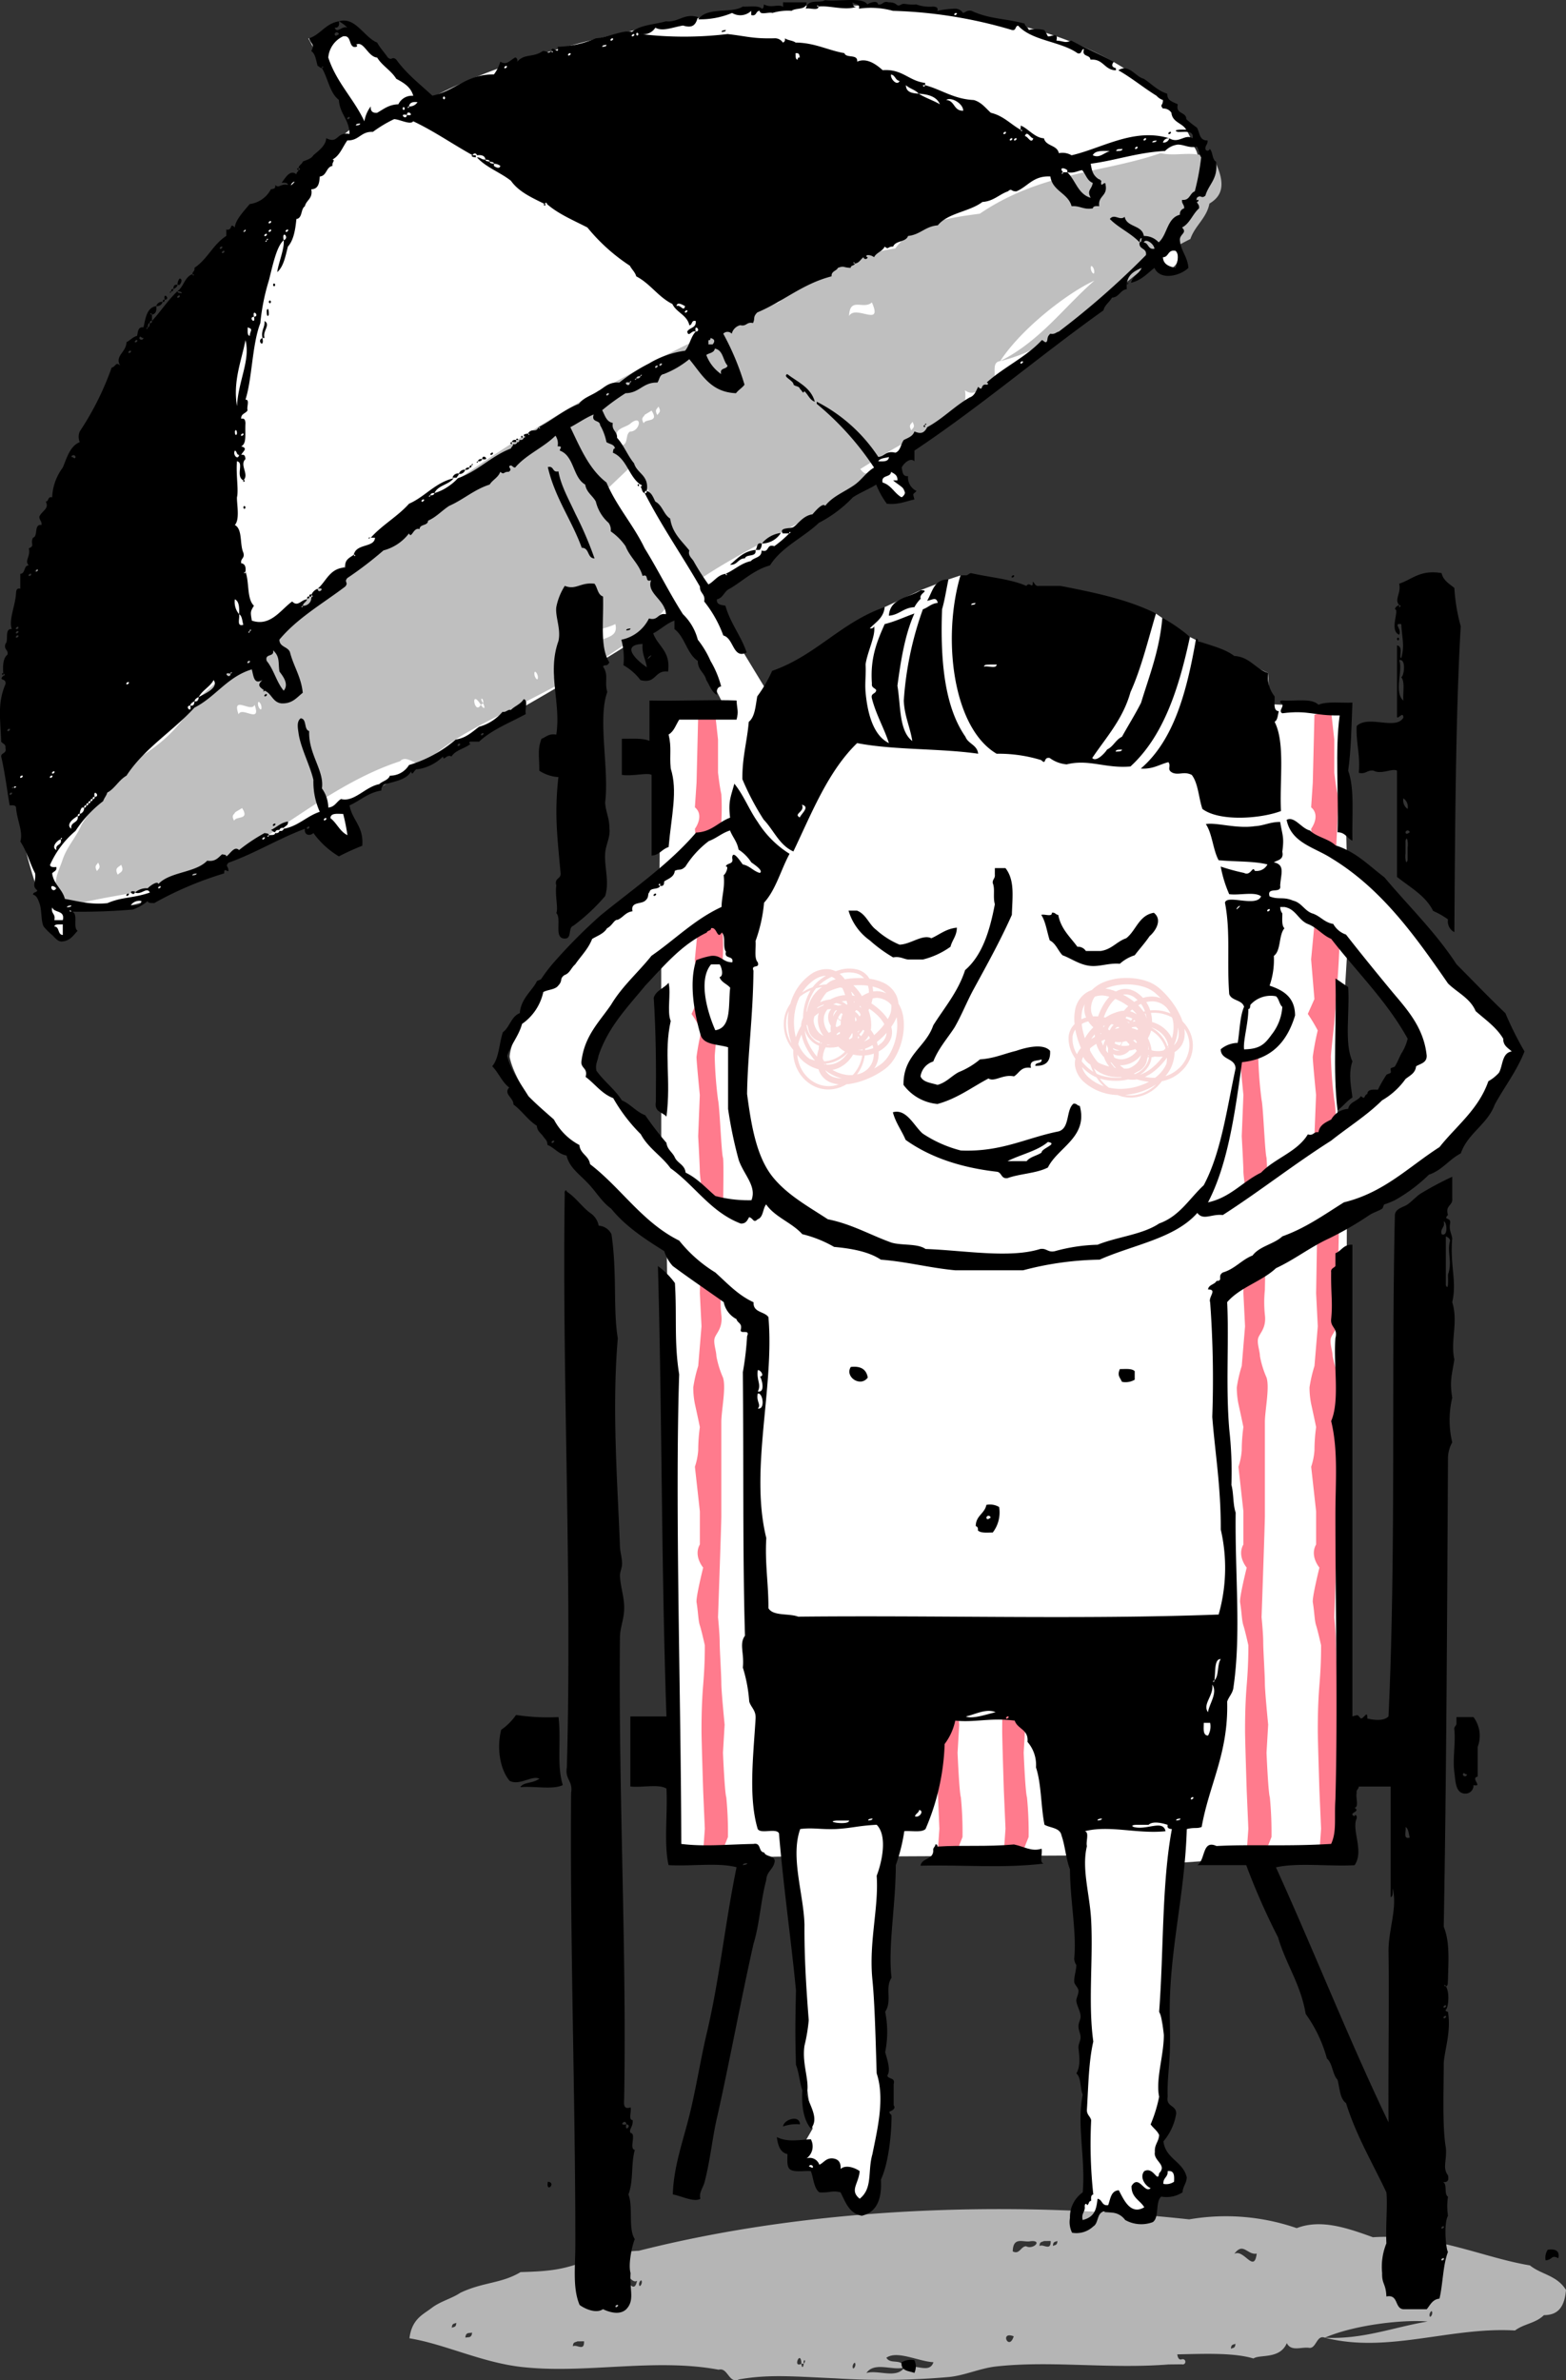 <?xml version="1.0" encoding="UTF-8"?> <svg xmlns="http://www.w3.org/2000/svg" width="258" height="392" viewBox="0 0 258 392"><rect x="0" y="0" width="258" height="392" fill="#333333" stroke="none"/><g id="Groupe_1665" data-name="Groupe 1665" transform="translate(-3045.646 -505.036)"><path id="Tracé_7738" data-name="Tracé 7738" d="M3282.377,664.094c-1.791-6.274-15.667-18.227-15.667-18.227l-.6-24.651-12.085-.6-.291-5.152-11.516-5.242-1.4-.7-5.585-3.844-32.109-6.292-2.094.7-4.535,1.749-5.935,2.795-17.405,11.356-1.493,3.287-10.443-17.183s23.022-14.584,26.879-18.8l3.408,3.557,2.687-.447-2.238-5.23s37.748-29.283,42.224-33.616c0,0,1.729,2.608,3.848,1.154s-.267-4.739-.267-4.739,6.769-11.238,3.758-15.18c0,0-6.628-25.755-67.708-23.066,0,0-36.91,3.434-58.843,15.536l-11.489-11.354-2.263.71-5.583.35,7.678,14.329s-75.081,59.047-52.351,125.817l1.344,2.225s.614,5.154,2.843,6.162a6.975,6.975,0,0,0,1.4-4.894l2.177-.821s7.31,3.138,22.529-6.872l14.921-7.322,5.22,3.885,1.493-.9-.619-5.447s47.616-25.778,53.883-31.9l8.207,16.137-10.594.447-.3,27.081c-25.029,20.718-24.677,29.829-24.677,29.829,2.182,10.443,25.869,30.492,25.869,30.492l1.343,101.6,18.8-.447,2.387,24.95-.149,7.62,1.662,12.28-3,5.2,8.654,3.587s0,3.285,2.685,3.884,4.774-16.733,2.985-24.055,1.789-33.466,1.789-33.466l30.289-.149s2.089,50.5,2.238,52.741-.963,2.742-.963,2.742c-1.858,1.4-1.573,5.623-.976,5.623s4.467-2.476,4.467-2.476l2.1-1.407,2.685,2.241h2.538l.3-3.287,3.134-1.046c2.536-.149.9-4.184-.3-4.932s-1.193-5.975-1.193-5.975a48.147,48.147,0,0,0-.187-18.446l3.318-24.583,27.156-1.943.3-103.987c19.844-8.815,27.164-27.457,27.164-27.457C3294.778,673.723,3282.377,664.094,3282.377,664.094Zm-128.612,29.434s-11.041-11.953-11.339-13.6l2.834-6.723,8.5-10.159Zm111.293-3.853,1.8-29.614s10.593,10.159,11.19,15.986S3265.058,689.674,3265.058,689.674Z" transform="translate(0.824 0.393)" fill="#fff"></path><path id="Tracé_7739" data-name="Tracé 7739" d="M3268.078,716.742c-7.873-1.3-15.692-5.268-25.866-4.635-4.312-1.563-8.587-3.023-12.554-1.5a35.756,35.756,0,0,0-17.716-1.443c-26.949-2.931-60.106-2.544-90.65,5.163a38.989,38.989,0,0,0-6.625.9c-5.273,2.087-7.06,2.465-12.878,2.62-3.152,1.9-6.164,1.621-9.917,3.406-1.446.972-3.278,1.38-4.762,2.522-1.4,1.079-3.229,1.776-3.63,4.975,5.781.939,11.894,3.985,18.491,4.723,10.536,1.178,21.867-1.524,32.455.448,1.531-.432,1.655,2.388,3.337,1.6,5.048-.9,9.433-.448,15.855-.183a122.482,122.482,0,0,0,18.8-.218c2.582-.261,5.074-1.443,7.722-1.734,9.087-1,18.583.448,28.389-.329q1.106-.011,2.211-.025a.436.436,0,1,0-.009-.822c-.426.138-.658-.174-.747-.813,4.621-.1,9.352-.29,12.545.678,1.045-.725,4.341.185,5.5-2.531.715,1.45,2.442.57,3.7.779,1.167.121,1.205-2.2,2.562-1.675,4.97-2.15,13-3.008,16.93-2.664-5.619.939-10.723,2.994-16.93,2.664,10.369,2.65,20.658-1.815,31.328-1.184,1.464-1.108,3.41-1.178,4.764-2.526,1.84-.025,3.357-.754,3.64-4.156C3272.511,718.356,3269.982,718.273,3268.078,716.742Zm-177.61,10.282c0-.8.442-.642.725-.829C3091.193,727,3090.75,726.837,3090.468,727.024Zm2.229,1.619c.048-.963.666-.7,1.1-.833C3093.746,728.773,3093.129,728.512,3092.7,728.643Zm17.716,1.441c0-.8.444-.642.729-.829q.554-.005,1.1-.014C3112.331,731.024,3110.944,729.627,3110.413,730.084ZM3118.4,719.3c.529-2.5,1.625.664,2.582-.029C3120.452,721.762,3119.354,718.6,3118.4,719.3Zm2.959.788c-.2-.423.254-1.051.358-.826C3121.916,719.686,3121.463,720.315,3121.36,720.087Zm27.066,12.847c.005.459-.29.937-.369.005-1.522.8-.1-2.463,0,0l.369-.005C3148.378,731.941,3148.955,732.421,3148.427,732.934Zm8.121.73c-.2-.426.253-1.056.358-.829C3157.1,733.258,3156.65,733.89,3156.548,733.665Zm9.217-.108c.005.457-.288.937-.369,0l-.369.005c-1.336,1.916-4.291.335-6.259.9,1.337-1.92,4.295-.336,6.259-.9-.523-1.607-2.263-.419-2.97-1.612,1.779-1.261,5.347.631,7.754.734C3169.2,734.577,3167,733.021,3165.764,733.557Zm17.27-5.135c-.78,2.519-2.371-.921,0,0Zm2.042-14.83c-.869-.009-1.07,1.429-2.2.846.052-2.558,1.819-1.409,2.931-1.677C3187.863,712.554,3186.258,714.209,3185.076,713.592Zm2.213-.027c0-.8.445-.642.727-.829q.554-.005,1.106-.013C3189.2,714.5,3187.818,713.11,3187.289,713.565Zm2.211-.025c0-.8.444-.642.729-.829C3190.227,713.509,3189.784,713.353,3189.5,713.54Zm29.326,16.935c0-.8.444-.644.729-.831C3219.553,730.444,3219.11,730.288,3218.826,730.475Zm.558-15.634c1.458-2.015,2.148.245,3.687-.043C3222.642,718.162,3220.961,713.966,3219.384,714.84Zm32.2,10.316c-.195-.421.255-1.051.359-.824C3252.137,724.754,3251.687,725.385,3251.581,725.157Zm-85.816,8.4-.369,0C3165.39,733.1,3165.683,732.623,3165.764,733.557Z" transform="translate(29.622 161.373)" fill="#b5b5b5" fill-rule="evenodd"></path><g id="Groupe_1663" data-name="Groupe 1663" transform="translate(3054.768 530.258)"><path id="Tracé_7740" data-name="Tracé 7740" d="M3099.905,564.538c.124-.076.25-.151.374-.225C3099.549,563.258,3099.581,564,3099.905,564.538Z" transform="translate(-3011.584 -483.316)" fill="#bfbfbf"></path><path id="Tracé_7741" data-name="Tracé 7741" d="M3241.7,520.284c-3.234-1.97-5.892-.556-8.907-1.229-8.988,3.159-19.761,3.141-29.768,9.969-5.511.727-10.91,1.556-13.927,5.725-6.817,1.013-14.222,4.206-19.187,8.875-29.7,12.632-63.469,32.9-89.481,60.254a40.449,40.449,0,0,0-6.18,5.018c-3.967,5.617-5.538,7.132-11.4,10.791-1.922,4.125-5.205,5.6-7.819,9.949-.812,2.013-2.41,3.591-3.14,5.829-.694,2.114-2.085,4.026-.279,8.051,6.585-2.342,14.973-2.391,22.257-5.46,11.633-4.9,21.393-14.864,33.629-18.855,1.273-1.425,3.354,1.833,4.54-.1,4.555-4.084,9.372-6.164,16.148-9.688,6.182-3.21,12.205-6.286,19.153-11.487a33.406,33.406,0,0,0,4.288-4.352l-11.538-17.732,5.716-5.444,11.438,18.6c8.008-5.333,17.345-9.118,25.736-15.086q1.128-.675,2.254-1.351c1-.435-.068-1.565-.581-.968-.34.419-.8.187-1.33-.515,4.673-2.882,9.4-5.928,13.35-6.693.57-1.481,4.584-2.373,3.893-6.281,1.738,1.29,2.9-.783,4.334-1.285,1.283-.554-.288-3.323,1.471-3.512,3.611-5.511,11.261-11.325,15.53-13.263-5.117,4.467-8.931,9.944-15.53,13.263,12.481-3.058,19.947-14.485,31.339-20.112.736-2.186,2.683-3.431,3.14-5.835C3242.716,526.242,3243.766,524.474,3241.7,520.284ZM3057.583,637.3c-.552-.943.011-1.024.17-1.414C3058.308,636.834,3057.743,636.913,3057.583,637.3Zm3.411.583c-.617-1.166.2-1.225.548-1.639C3062.159,637.412,3061.346,637.471,3060.994,637.885Zm19.188-8.877c-.556-.946.011-1.026.172-1.416.376-.227.75-.45,1.125-.677C3082.8,628.972,3080.41,628.152,3080.181,629.008Zm.722-17.525c-1.188-3.269,2.126-.187,2.632-1.578C3084.715,613.169,3081.4,610.09,3080.9,611.483Zm3.585-.837c-.5-.383-.47-1.4-.207-1.191C3084.78,609.839,3084.751,610.853,3084.489,610.646Zm36.319-.748c-1.008,1.86-1.815-2.85,0,0l.374-.225c-.74-1.146.188-.923,0,0C3121.5,610.211,3121.534,610.954,3120.807,609.9Zm9.217-4.214c-.5-.387-.469-1.4-.205-1.193C3130.312,604.873,3130.289,605.891,3130.024,605.684Zm12.939-9.077c.684,2.6-2.654,2.073-3.551,3.445.324.534.354,1.279-.374.225l-.376.225c-.045,3.066-4.174,2.96-5.806,4.8.041-3.069,4.176-2.963,5.806-4.8-1.652-1.587-2.614.856-4.167-.131C3135.447,597.817,3140.421,597.925,3142.963,596.608Zm2.431-31.7c-.9.509-.108,2.33-1.675,2.316-1.72-3.055.891-2.751,1.846-3.733C3147.537,562.014,3147.034,564.929,3145.394,564.906Zm2.254-1.351c-.554-.946.011-1.027.171-1.416.376-.227.752-.45,1.126-.678C3150.266,563.52,3147.875,562.7,3147.648,563.554Zm2.252-1.351c-.552-.946.011-1.026.171-1.418C3150.626,561.732,3150.063,561.811,3149.9,562.2Zm31.58-16.313c.1-3.253,2.375-.991,3.755-2.254C3187.128,547.873,3182.5,543.915,3181.481,545.891Zm10.269,18.822c-.556-.948.009-1.027.171-1.418C3192.475,564.242,3191.912,564.323,3191.75,564.713Zm29.939-25.853c-.493-.381-.466-1.4-.205-1.189C3221.977,538.05,3221.957,539.067,3221.689,538.86Z" transform="translate(-3050.716 -519.055)" fill="#bfbfbf"></path></g><g id="Groupe_1664" data-name="Groupe 1664" transform="translate(3159.586 621.932)"><path id="Tracé_7742" data-name="Tracé 7742" d="M3166.227,591.686l3.917,2.073c.07-2.654.513-8.737.261-9.739-.271-1.089-.543-3.539-.543-3.539v-5.444l-.545-4.9-2.722.817-.272,11.16-.271,4.082c1.632,1.362,0,3.539,0,3.539Z" transform="translate(-3063.979 -570.138)" fill="#ff7b8d"></path><path id="Tracé_7743" data-name="Tracé 7743" d="M3114.489,637.259c.08-4.509.119-8.549,0-8.907-.271-.817-.543-8.438-.817-9.526a67.195,67.195,0,0,1-.543-7.078c0-.459.171-2.119.322-3.489l-1.956-1.954-.817-7.078.817-2.994h1.905l.986.21a35.116,35.116,0,0,0,.1-4.566c-.066-.338-.135-1.177-.2-2.281l-4.068,2.3-.362,3.8.545,6.533-1.089,2.448a28.182,28.182,0,0,1,1.632,2.722,42.709,42.709,0,0,0-.817,4.356c0,.817.545,6.261.545,6.261l-.271,6.8s.271,4.9.271,5.716c0,.8.259,2.118.27,3.193l3.27,3.613Z" transform="translate(-3109.317 -554.588)" fill="#ff7b8d"></path><path id="Tracé_7744" data-name="Tracé 7744" d="M3162.449,592.816c-.106-.531-.213-2.3-.3-4.392l-.786.036.874,10.71A53.846,53.846,0,0,0,3162.449,592.816Z" transform="translate(-3067.728 -555.525)" fill="#ff7b8d"></path><path id="Tracé_7745" data-name="Tracé 7745" d="M3163.962,622.384a32.608,32.608,0,0,0-.072-3.632c-.272-.817-.545-8.438-.817-9.526a67.2,67.2,0,0,1-.543-7.078c0-.112.011-.3.027-.538l-.846.538-2.153.5c.1,1.585.521,5.764.521,5.764l-.273,6.8s.273,4.9.273,5.716.261,2.13.271,3.208l2.724-1.029Z" transform="translate(-3069.168 -544.988)" fill="#ff7b8d"></path><path id="Tracé_7746" data-name="Tracé 7746" d="M3170.1,618.814a66.7,66.7,0,0,1-.545-7.078c0-.817.545-5.444.545-5.444s.832-9.972.858-13.4l-4.132-3.282.007.351-.543,5.716.543,6.533-1.088,2.448a28.479,28.479,0,0,1,1.633,2.722,42.709,42.709,0,0,0-.817,4.356c0,.817.543,6.261.543,6.261l-.271,6.8s.018.307.043.783l3.568-2.9C3170.334,620.9,3170.217,619.273,3170.1,618.814Z" transform="translate(-3064.222 -554.577)" fill="#ff7b8d"></path><path id="Tracé_7747" data-name="Tracé 7747" d="M3109.864,592.429l1.389-1.333,2.643-1.391a40.155,40.155,0,0,0,.079-5.685c-.272-1.089-.545-3.539-.545-3.539v-5.444l-.543-4.9-2.722.817-.273,11.16-.272,4.082c1.634,1.362,0,3.539,0,3.539Z" transform="translate(-3109.075 -570.138)" fill="#ff7b8d"></path><path id="Tracé_7748" data-name="Tracé 7748" d="M3164.142,701.294l.271-4.627s-.543-5.444-.543-6.806-.273-5.442-.273-6.8-.272-4.082-.272-4.082.545-15.516.545-16.6V646.854c0-1.905.815-5.714.272-7.348a15.743,15.743,0,0,1-1.088-3.539c0-.817-.545-2.179-.272-2.994s1.36-1.634,1.088-3.811a19.606,19.606,0,0,1,0-4.084c0-.29.038-1.909.09-4.14l-2.269,1.418-1.32.925c-.023,1.414-.04,2.342-.04,2.342l.272,5.444-.545,6.532a23.326,23.326,0,0,0-.815,3.537,13.946,13.946,0,0,0,.272,2.722c.543,2.45.816,3.811.816,3.811a28.036,28.036,0,0,0-.273,3.811,11.076,11.076,0,0,1-.543,2.722l.816,7.349V667c-1.088,1.905.545,3.811.545,3.811s-1.225,4.91-1.09,5.716c.272,1.634.272,2.994.545,3.81s.817,3.267.817,3.267c0,1.089,0,3.265-.271,6.533s-.273,6.259-.273,7.621.273,9.8.273,9.8l.271,6.261-.271,3.81,2.994.272,1.088-2.722a59.544,59.544,0,0,0-.271-6.533C3164.414,707.827,3164.142,701.294,3164.142,701.294Z" transform="translate(-3069.42 -529.541)" fill="#ff7b8d"></path><path id="Tracé_7749" data-name="Tracé 7749" d="M3114.367,700.517l.272-4.627s-.543-5.444-.543-6.806-.272-5.442-.272-6.8-.273-4.082-.273-4.082.545-15.516.545-16.6V646.078c0-1.905.816-5.714.271-7.348a15.822,15.822,0,0,1-1.088-3.539c0-.817-.545-2.179-.271-2.994s1.36-1.634,1.088-3.811a16.712,16.712,0,0,1-.005-3.845l-3.483-2.63c-.029,1.745-.05,2.936-.05,2.936l.272,5.444-.543,6.532a23.291,23.291,0,0,0-.817,3.537,14.1,14.1,0,0,0,.271,2.722c.545,2.45.817,3.811.817,3.811a28.185,28.185,0,0,0-.271,3.811,11.041,11.041,0,0,1-.545,2.722l.817,7.349v5.444c-1.088,1.905.545,3.811.545,3.811s-1.223,4.91-1.09,5.716c.273,1.634.273,2.994.545,3.81s.817,3.267.817,3.267c0,1.089,0,3.265-.272,6.533s-.273,6.259-.273,7.621.273,9.8.273,9.8l.272,6.261-.272,3.81,2.994.272,1.088-2.722a59.438,59.438,0,0,0-.272-6.533C3114.639,707.05,3114.367,700.517,3114.367,700.517Z" transform="translate(-3109.196 -528.764)" fill="#ff7b8d"></path><path id="Tracé_7750" data-name="Tracé 7750" d="M3170.8,704.53l.273-4.627s-.545-5.444-.545-6.806-.271-5.442-.271-6.8-.272-4.082-.272-4.082.543-15.516.543-16.6V650.09c0-1.905.817-5.714.272-7.348a15.83,15.83,0,0,1-1.089-3.539c0-.817-.543-2.179-.271-2.994s1.362-1.634,1.088-3.811a19.712,19.712,0,0,1,0-4.084c0-.56.144-6.079.246-11.424l-3.512,1.9-.1.065c-.077,4.68-.169,10.007-.169,10.007l.273,5.444-.545,6.532a23.291,23.291,0,0,0-.817,3.537,13.947,13.947,0,0,0,.273,2.722c.543,2.45.815,3.811.815,3.811a28.185,28.185,0,0,0-.271,3.811,11.076,11.076,0,0,1-.543,2.722l.815,7.349v5.444c-1.088,1.905.545,3.811.545,3.811s-1.223,4.91-1.088,5.716c.272,1.634.272,2.994.543,3.81s.817,3.267.817,3.267c0,1.089,0,3.265-.272,6.533s-.271,6.259-.271,7.621.271,9.8.271,9.8l.272,6.261-.272,3.81,2.994.272,1.088-2.722a59.544,59.544,0,0,0-.271-6.533C3171.071,711.062,3170.8,704.53,3170.8,704.53Z" transform="translate(-3064.101 -532.777)" fill="#ff7b8d"></path><path id="Tracé_7751" data-name="Tracé 7751" d="M3141.3,671.4l.271-4.627s-.543-5.444-.543-6.806c0-.374-.021-.957-.05-1.628l-2.821.2c-.034.532-.072,1.09-.123,1.7-.273,3.265-.273,6.259-.273,7.621s.273,9.8.273,9.8l.272,6.261-.272,3.81,2.994.272,1.088-2.722a59.544,59.544,0,0,0-.271-6.533C3141.569,677.937,3141.3,671.4,3141.3,671.4Z" transform="translate(-3086.588 -499.652)" fill="#ff7b8d"></path><path id="Tracé_7752" data-name="Tracé 7752" d="M3135.245,671.06l.273-4.627s-.545-5.444-.545-6.806c0-.219-.007-.515-.018-.853l-2.906.207c-.021.3-.043.6-.07.919-.271,3.265-.271,6.259-.271,7.621s.271,9.8.271,9.8l.272,6.261-.272,3.81,2.994.272,1.088-2.722a59.544,59.544,0,0,0-.271-6.533C3135.518,677.593,3135.245,671.06,3135.245,671.06Z" transform="translate(-3091.424 -499.307)" fill="#ff7b8d"></path></g><path id="Tracé_7753" data-name="Tracé 7753" d="M3135.312,609.339a7.949,7.949,0,0,0,.865-1.34,10.991,10.991,0,0,0,1.017-2.954,9.623,9.623,0,0,0,.117-3.143,5.838,5.838,0,0,0-.816-2.346,4.19,4.19,0,0,0-.266-1.155,4.341,4.341,0,0,0-2.384-2.351,7.874,7.874,0,0,0-2.12-.578,3.248,3.248,0,0,0-1.829-1.47,5.51,5.51,0,0,0-3.125.036c-.21.058-.417.128-.622.2a3.464,3.464,0,0,0-1.033-.329,4.5,4.5,0,0,0-3.185.916,8.745,8.745,0,0,0-3.233,4.741,5.879,5.879,0,0,0-.991,2.278,6.488,6.488,0,0,0,1.47,5.351,5.928,5.928,0,0,0,.028,1.071,6.5,6.5,0,0,0,1.093,2.909,5.95,5.95,0,0,0,2.358,2.017,5.368,5.368,0,0,0,3.068.461,5.958,5.958,0,0,0,2.2-.8c.171-.014.34-.034.509-.056a12.683,12.683,0,0,0,2.981-.854,13.45,13.45,0,0,0,2.713-1.5A6.37,6.37,0,0,0,3135.312,609.339Zm.028-9.267a5.674,5.674,0,0,1-.054.671,2.662,2.662,0,0,1-.16.581,6.236,6.236,0,0,1-.394.79,7.592,7.592,0,0,0-.891-1.108,10.36,10.36,0,0,0-1.808-1.481c.01-.034.025-.067.036-.1a6.394,6.394,0,0,0,.171-.7,2.576,2.576,0,0,1,.716-.11,3.456,3.456,0,0,1,1.22.306,3.233,3.233,0,0,1,1.033.734c.041.047.081.1.121.146C3135.335,599.89,3135.34,599.98,3135.34,600.072Zm-11.024-4.255a9.315,9.315,0,0,1,1.182-.666,2.68,2.68,0,0,1,.664.416,2.214,2.214,0,0,0-.32.081,3.374,3.374,0,0,0-1.218.757,8.362,8.362,0,0,0-1.268.189A7.3,7.3,0,0,1,3124.316,595.817Zm6.358.721c.268.014.534.041.8.077a3.625,3.625,0,0,1,.155,1.144,5.532,5.532,0,0,0-1.143.576c-.124-.207-.255-.408-.4-.606a7.759,7.759,0,0,0-1.018-1.168A13.715,13.715,0,0,1,3130.674,596.539Zm2.953,7.1a10.874,10.874,0,0,1-1.143,1.115,4.878,4.878,0,0,0-.549-.853c.016-.085.036-.169.048-.254a6.805,6.805,0,0,0-.417-2.974c.041-.088.083-.174.12-.263a9.506,9.506,0,0,1,1.5,1.231,5.831,5.831,0,0,1,.982,1.324C3133.993,603.2,3133.813,603.424,3133.626,603.64Zm-2.618,3.584c0-.077.009-.155,0-.232a6.139,6.139,0,0,0,1.1-.527c.041-.025.081-.054.12-.081.049.167.087.336.119.505a4.965,4.965,0,0,1-1.25.328A.768.768,0,0,1,3131.008,607.224Zm-3.177,4.064a6.356,6.356,0,0,1-2.209-.808,4.586,4.586,0,0,0,1.025-.317,5.248,5.248,0,0,0,2.361-2.179l.016-.032a6.009,6.009,0,0,0,1.51.171,6.3,6.3,0,0,1-1.558,3.206A4.978,4.978,0,0,1,3127.831,611.288Zm-6.544-3.1a6.048,6.048,0,0,1-1.3-1.945,7.819,7.819,0,0,1,.239-.838c.092-.254.2-.5.306-.75a7.136,7.136,0,0,0,.446,1.473,10.68,10.68,0,0,0,1.768,2.808,5.78,5.78,0,0,1-.911-.292A4.954,4.954,0,0,1,3121.287,608.19Zm4.989,1.139a3.817,3.817,0,0,1-1.618.3c-.046-.058-.1-.115-.144-.176a4.817,4.817,0,0,0,.532-.067,5.766,5.766,0,0,0,2.731-1.378,4.772,4.772,0,0,0,.338-.345l.027.009A4.292,4.292,0,0,1,3126.277,609.328Zm4.039-4.393a2.758,2.758,0,0,0-.259-.3,6.183,6.183,0,0,0,.6-.768,2.1,2.1,0,0,1,.189.135l.032.029A2.426,2.426,0,0,1,3130.316,604.935Zm-2.827,2.744a5.256,5.256,0,0,1-2.521,1.3,5.192,5.192,0,0,1-.705.094c-.079-.13-.16-.261-.23-.4a3.113,3.113,0,0,1,0-.317,4.5,4.5,0,0,1,.333-1.3c.043-.1.1-.191.142-.286a5.908,5.908,0,0,0,2.089-.117,4.842,4.842,0,0,0,1.09.808C3127.62,607.533,3127.561,607.612,3127.489,607.679Zm-3.458,1.34a.261.261,0,0,1,0-.04c.018.031.038.061.058.092a.514.514,0,0,1-.052,0A.257.257,0,0,1,3124.031,609.019Zm-2.616-5.575c-.021-.092-.03-.183-.047-.275.035-.05.066-.1.1-.151a5.389,5.389,0,0,0,.161.563c.01.048.012.1.021.144a2.641,2.641,0,0,0,.86,1.527,2.565,2.565,0,0,0,.779.452c.1.057.189.112.29.162a1.617,1.617,0,0,0-.069.209,3.342,3.342,0,0,1-.608-.322A3.693,3.693,0,0,1,3121.415,603.444Zm3.219-5.687a3.476,3.476,0,0,1,.487-.255,11.119,11.119,0,0,1,1.765-.594c.121.029.241.052.358.085a7.393,7.393,0,0,1,.469,1.177,5.529,5.529,0,0,0-2.443.721c-.176.016-.349.038-.52.07a6.234,6.234,0,0,0-1.169.387A9.914,9.914,0,0,1,3124.634,597.757Zm4.66,1.508c-.043.041-.084.088-.128.131-.009-.059-.021-.117-.034-.176C3129.186,599.232,3129.24,599.25,3129.294,599.264Zm.491,5.077c-.005-.052-.011-.1-.016-.155a2.163,2.163,0,0,0,.353-.245C3130.015,604.08,3129.9,604.214,3129.785,604.341Zm-.2-2.021c-.059.068-.122.133-.184.2-.014-.081-.023-.164-.04-.243l-.012-.045c.009-.126.016-.25.018-.376a.82.82,0,0,0,0-.092.841.841,0,0,1,.1.113A.715.715,0,0,1,3129.587,602.321Zm-3.368-1.677c.047.016.094.036.14.056a3.9,3.9,0,0,0-.619.973,1.928,1.928,0,0,1,.044-.308A1.307,1.307,0,0,1,3126.219,600.644Zm.135,4.093c-.018-.052-.034-.11-.052-.166.169-.131.344-.252.524-.365l.01,0v.009c0,.1.016.2.029.3A5.53,5.53,0,0,1,3126.354,604.737Zm.718-3.622c.078.059.155.117.229.182-.066.155-.125.313-.176.471a4.428,4.428,0,0,0-.1.516c-.025-.013-.054-.02-.081-.034a1.36,1.36,0,0,1-.4-.358A3.03,3.03,0,0,1,3127.072,601.115Zm-.752,1.342a3.549,3.549,0,0,1,.16-.435,1.5,1.5,0,0,0,.39.34c.043.025.09.04.133.061a2.791,2.791,0,0,0-.007.491c-.018.068-.031.137-.047.207a6.154,6.154,0,0,0-.6.328,1.413,1.413,0,0,1-.175-.124A3.937,3.937,0,0,1,3126.32,602.458Zm2.13,3a1.959,1.959,0,0,1-.131-.171l0,0c.072-.088.146-.176.209-.27a4.047,4.047,0,0,0,.294-.536c.036,0,.07,0,.1-.005.011.106.018.212.021.32-.02.128-.04.254-.068.378C3128.738,605.268,3128.6,605.361,3128.45,605.453Zm1.7-4.316a1.231,1.231,0,0,1,.125.277c-.065.1-.128.194-.2.286a.949.949,0,0,0-.081-.158,2.772,2.772,0,0,0-.651-.669v-.007c.065-.081.128-.164.2-.243A1.288,1.288,0,0,1,3130.15,601.137Zm-3.614-1.238c-.04-.014-.081-.034-.121-.047a3.446,3.446,0,0,0-.647-.142,4.115,4.115,0,0,1,.479-.237,2.827,2.827,0,0,1,.936.347A2.329,2.329,0,0,0,3126.535,599.9Zm-1.1.579c-.036.04-.075.074-.108.115a1.9,1.9,0,0,0-.4.963,2.471,2.471,0,0,0,.424,1.648,4.63,4.63,0,0,0-.025.631c.007.115.02.228.035.342-.024.022-.045.045-.07.067-.094.04-.186.085-.275.131-.05-.061-.1-.122-.148-.185a3.391,3.391,0,0,1-.639-2.454,2.664,2.664,0,0,1,.581-1.22A2.861,2.861,0,0,1,3125.44,600.479Zm-.031,5.9c.022,0,.045,0,.069,0a5.8,5.8,0,0,1-.75-.02c.013-.025.033-.05.047-.076A5.248,5.248,0,0,0,3125.409,606.378Zm4.412-1.484v-.005a2.749,2.749,0,0,1,.227.275,2.429,2.429,0,0,1-.241.16C3129.817,605.182,3129.821,605.036,3129.821,604.894Zm.27-4.843c.045-.041.094-.079.139-.119.05.108.1.219.144.329A2.1,2.1,0,0,0,3130.091,600.05Zm-2.01-.349c-.047.009-.092.023-.136.032-.051-.041-.1-.088-.148-.13a3.318,3.318,0,0,0-.656-.4,4.693,4.693,0,0,1,.822-.092Q3128.029,599.4,3128.081,599.7Zm-3.834-.011c-.062.067-.122.14-.181.212a4.916,4.916,0,0,0-.837.389c-.05.031-.1.068-.146.1.026-.063.049-.13.078-.193A5.988,5.988,0,0,1,3124.247,599.691Zm-.86,1.419a3.479,3.479,0,0,0-.117.45,4.359,4.359,0,0,0,.784,3.186c.033.049.07.09.106.137a2.711,2.711,0,0,1-.9-.687,3.392,3.392,0,0,1-.742-1.867c.008-.034.008-.068.015-.1.031-.185.074-.371.119-.554A5.727,5.727,0,0,1,3123.387,601.11Zm.374,4.849c.033.014.065.027.1.04-.033.056-.054.113-.085.167-.023-.007-.046-.016-.07-.025C3123.723,606.081,3123.74,606.018,3123.761,605.959Zm5.543-7.672,0,.009c-.135-.032-.27-.052-.408-.074-.058-.209-.124-.416-.194-.622.032.018.063.04.1.057A7.647,7.647,0,0,1,3129.3,598.287Zm-6.642,7.83a3.668,3.668,0,0,0,.753.383c-.005.045-.018.088-.021.133a3.027,3.027,0,0,0-.005.4,5.261,5.261,0,0,0-.3,1.229c0,.013,0,.029,0,.045a10.128,10.128,0,0,1-1.522-2.432,6.2,6.2,0,0,1-.493-1.934A4.078,4.078,0,0,0,3122.662,606.117Zm1.691,3.355c.04.052.086.1.128.151l-.069,0c-.056-.047-.113-.092-.167-.14C3124.281,609.48,3124.317,609.476,3124.353,609.472Zm7.157-4.008a5.081,5.081,0,0,1-.684.349,3.175,3.175,0,0,0,.531-.569,3.126,3.126,0,0,0,.235-.378c.078.128.151.259.218.394C3131.71,605.329,3131.611,605.4,3131.51,605.464Zm-1.667,1.76a3.862,3.862,0,0,0,.747-.1l.03-.011c0,.047,0,.092,0,.137A5.292,5.292,0,0,1,3129.843,607.224Zm1.527-8.1-.023-.011.065-.038c-.007.022-.011.043-.018.065Zm-7.437-2.3a4.639,4.639,0,0,0-.691.531,5.723,5.723,0,0,0-1.027,1.3,6.457,6.457,0,0,0-.77,2.172c-.034.038-.065.081-.1.119.018-.122.029-.247.052-.371a8.875,8.875,0,0,1,.972-2.715,4.509,4.509,0,0,1,.563-.817A8.563,8.563,0,0,1,3123.932,596.826Zm-2.033.775a9.4,9.4,0,0,0-.995,2.891,8.689,8.689,0,0,0-.121,1.391,3.939,3.939,0,0,0-.318,1.18c-.007.061,0,.124-.007.185a10.554,10.554,0,0,0-.864,1.864,10.158,10.158,0,0,1-.023-4.831,8.437,8.437,0,0,1,.664-1.833,7.23,7.23,0,0,1,1.365-.878c.137-.068.281-.126.421-.187C3121.98,597.456,3121.935,597.528,3121.9,597.6Zm2.577,12.957c.119.09.235.183.36.27a7.493,7.493,0,0,0,2.292,1.049,4,4,0,0,1-1.508-.281,2.348,2.348,0,0,1-1.162-1.038Zm6.052.387a3.966,3.966,0,0,1-.849.281,7.294,7.294,0,0,0,.732-1.245,7.06,7.06,0,0,0,.542-1.882c.085-.007.171-.005.257-.014a6,6,0,0,0,1.229-.286,3.8,3.8,0,0,1-.178,1.211A3.278,3.278,0,0,1,3130.528,610.946Zm3.048-4.795a4.33,4.33,0,0,1-.471.345c-.031-.139-.065-.277-.1-.41-.018-.065-.04-.131-.061-.2a11.6,11.6,0,0,0,1.572-1.468l.036-.045A2.5,2.5,0,0,1,3133.575,606.151Zm-.21-9.032a3.836,3.836,0,0,1,1.123.745,4.37,4.37,0,0,0-1.515-.351,3.711,3.711,0,0,0-.641.061,4.309,4.309,0,0,0-.1-.82A6.37,6.37,0,0,1,3133.365,597.12Zm-3.681-2.5a2.579,2.579,0,0,1,1.139.759c-.029,0-.058-.007-.086-.009a14.2,14.2,0,0,0-3.067.187,4.753,4.753,0,0,0-.851-.891c.036-.011.072-.025.108-.036A4.925,4.925,0,0,1,3129.684,594.619Zm-7.139,1.087a3.733,3.733,0,0,1,2.026-.732c-.2.117-.392.238-.581.367a7,7,0,0,0-1.643,1.545,8.377,8.377,0,0,0-.9.374,8.584,8.584,0,0,0-.8.459l.006-.009A7.191,7.191,0,0,1,3122.545,595.706Zm-4.478,6.205a5.244,5.244,0,0,1,.362-1.137,10.789,10.789,0,0,0,.451,5.365A6.081,6.081,0,0,1,3118.067,601.911Zm7.582,11.207a4.839,4.839,0,0,1-2.744-.45,5.355,5.355,0,0,1-2.1-1.842,5.835,5.835,0,0,1-.952-2.636c-.009-.076,0-.148-.011-.223a6.261,6.261,0,0,0,.779.916,6.161,6.161,0,0,0,2.7,1.493,3.75,3.75,0,0,0,.545,1.067,3.361,3.361,0,0,0,1.355,1.06,4.859,4.859,0,0,0,1.45.356A5.48,5.48,0,0,1,3125.649,613.117Zm7.864-3.508a10.634,10.634,0,0,1-1.017.655,3.758,3.758,0,0,0,.511-1,4.725,4.725,0,0,0,.229-1.813,5,5,0,0,0,.9-.614,3.827,3.827,0,0,0,1.042-1.319,3,3,0,0,0,.232-1.711,4.046,4.046,0,0,0-.094-.416,7.831,7.831,0,0,0,.883-1.583c.015.083.031.164.043.247a9.617,9.617,0,0,1-1,5.464,6.834,6.834,0,0,1-.745,1.166A5.106,5.106,0,0,1,3133.512,609.609Z" transform="translate(57.169 70.753)" fill="#f9d9d9"></path><path id="Tracé_7754" data-name="Tracé 7754" d="M3157.363,595.471a7.912,7.912,0,0,0-1.506-.522,11.013,11.013,0,0,0-3.112-.284,9.605,9.605,0,0,0-3.081.635,5.816,5.816,0,0,0-2.083,1.351,4.217,4.217,0,0,0-1.06.534,4.348,4.348,0,0,0-1.717,2.875,7.918,7.918,0,0,0-.056,2.195,3.415,3.415,0,0,0-.475.576,3.322,3.322,0,0,0-.517,1.552,5.514,5.514,0,0,0,.777,3.028c.106.189.223.374.344.556a3.509,3.509,0,0,0-.076,1.081,4.5,4.5,0,0,0,1.648,2.875,8.749,8.749,0,0,0,5.376,2.011,5.887,5.887,0,0,0,2.446.421,6.494,6.494,0,0,0,4.849-2.7,5.838,5.838,0,0,0,1.033-.284,6.476,6.476,0,0,0,2.564-1.752,5.959,5.959,0,0,0,1.4-2.771,5.359,5.359,0,0,0-.282-3.087,5.933,5.933,0,0,0-1.3-1.95c-.056-.162-.115-.324-.176-.48a12.676,12.676,0,0,0-1.54-2.693,13.37,13.37,0,0,0-2.1-2.278A6.274,6.274,0,0,0,3157.363,595.471Zm-9.008,2.179a5.206,5.206,0,0,1,.665-.106,2.646,2.646,0,0,1,.6.016,6.2,6.2,0,0,1,.86.194,7.752,7.752,0,0,0-.864,1.128,10.463,10.463,0,0,0-1.007,2.109c-.036,0-.07-.009-.1-.011a6.06,6.06,0,0,0-.722,0,2.674,2.674,0,0,1-.279-.671,3.439,3.439,0,0,1,.008-1.258,3.187,3.187,0,0,1,.468-1.177c.036-.05.076-.1.111-.153C3148.182,597.7,3148.268,597.671,3148.355,597.65Zm-1.506,11.719a8.959,8.959,0,0,1-.928-.989,2.7,2.7,0,0,1,.245-.743,2.43,2.43,0,0,0,.155.292,3.387,3.387,0,0,0,1.027,1,8.575,8.575,0,0,0,.484,1.188A7.437,7.437,0,0,1,3146.849,609.369Zm-.815-6.347c-.048-.263-.084-.527-.113-.792a3.682,3.682,0,0,1,1.076-.423,5.56,5.56,0,0,0,.83.973c-.169.171-.335.345-.495.529a7.983,7.983,0,0,0-.891,1.268A14.186,14.186,0,0,1,3146.034,603.022Zm6.2-4.557a11.11,11.11,0,0,1,1.355.844,5.053,5.053,0,0,0-.7.738c-.084,0-.172,0-.257.013a6.827,6.827,0,0,0-2.791,1.112l-.282-.054a9.641,9.641,0,0,1,.838-1.747,5.878,5.878,0,0,1,1.053-1.27C3151.712,598.213,3151.975,598.333,3152.23,598.465Zm4.1,1.689c-.076.018-.153.029-.227.052a6.09,6.09,0,0,0-.773-.943c-.034-.034-.072-.065-.106-.1a4.911,4.911,0,0,1,.462-.234,5.1,5.1,0,0,1,.616,1.135C3156.317,600.095,3156.323,600.123,3156.333,600.154Zm4.7,2.118a6.363,6.363,0,0,1-.259,2.339,4.569,4.569,0,0,0-.552-.919,5.225,5.225,0,0,0-2.679-1.774l-.034-.009a6,6,0,0,0-.194-1.508,6.61,6.61,0,0,1,1.747.113,6.522,6.522,0,0,1,1.738.637A5.118,5.118,0,0,1,3161.038,602.271Zm-1.452,7.094a6.025,6.025,0,0,1-1.58,1.729,7.834,7.834,0,0,1-.871-.032c-.268-.027-.536-.07-.8-.119a7.278,7.278,0,0,0,1.326-.783,10.769,10.769,0,0,0,2.3-2.387,5.616,5.616,0,0,1-.066.953A4.8,4.8,0,0,1,3159.586,609.365Zm-.083-5.117a3.764,3.764,0,0,1,.675,1.5c-.045.059-.088.122-.137.18a4.768,4.768,0,0,0-.19-.5,5.772,5.772,0,0,0-1.988-2.323c-.135-.092-.275-.169-.417-.246l0-.029A4.288,4.288,0,0,1,3159.5,604.249Zm-5.228-2.879a2.88,2.88,0,0,0-.229.324,6.067,6.067,0,0,0-.889-.4,2.155,2.155,0,0,1,.084-.216l.02-.038A2.419,2.419,0,0,1,3154.276,601.37Zm3.339,2.092a5.259,5.259,0,0,1,1.86,2.141,4.994,4.994,0,0,1,.257.66c-.106.108-.214.219-.33.32-.1.023-.2.059-.307.074a4.435,4.435,0,0,1-1.344-.013c-.106-.018-.208-.047-.313-.07a5.987,5.987,0,0,0-.61-2,4.813,4.813,0,0,0,.523-1.25C3157.44,603.371,3157.532,603.408,3157.615,603.463Zm2.125,3.039c-.014.005-.027.005-.04.011.025-.025.049-.052.074-.079.005.016.009.034.013.052A.28.28,0,0,1,3159.739,606.5Zm-4.793,3.87c-.083.043-.172.074-.257.112l-.171-.063a4.866,4.866,0,0,0,.51-.29c.044-.022.089-.036.135-.056a2.632,2.632,0,0,0,1.279-1.2,2.57,2.57,0,0,0,.252-.865c.034-.106.063-.21.088-.318.074.011.146.013.219.016a3.411,3.411,0,0,1-.167.666A3.694,3.694,0,0,1,3154.946,610.371Zm-6.289-1.772a3.484,3.484,0,0,1-.366-.414,11.085,11.085,0,0,1-1-1.572c0-.122-.007-.245,0-.367a7.314,7.314,0,0,1,1.031-.736,5.49,5.49,0,0,0,1.281,2.2c.058.167.121.331.193.489a6.2,6.2,0,0,0,.655,1.044A9.983,9.983,0,0,1,3148.657,608.6Zm.354-4.885c.05.032.1.061.157.092l-.161.076C3149.006,603.828,3149.01,603.77,3149.011,603.714Zm4.815-1.686c-.049.018-.1.034-.148.052a2.186,2.186,0,0,0-.32-.282C3153.516,601.867,3153.673,601.944,3153.826,602.029Zm-1.915.673c.08.041.157.088.238.131-.076.034-.155.061-.229.1l-.04.022c-.124.022-.249.045-.369.072-.031.005-.06.014-.092.022a1.312,1.312,0,0,1,.088-.124A.726.726,0,0,1,3151.911,602.7Zm-.827,3.67c0-.05.013-.1.02-.149a3.877,3.877,0,0,0,1.094.369,1.856,1.856,0,0,1-.31.031A1.3,1.3,0,0,1,3151.084,606.372Zm3.944-1.106c-.047.031-.1.061-.149.092a6.3,6.3,0,0,1-.479-.421v-.011l.009,0c.1-.027.189-.063.283-.1C3154.812,604.967,3154.921,605.114,3155.028,605.265Zm-3.688.167c.038-.09.077-.178.121-.266.167.027.333.047.5.058a4.01,4.01,0,0,0,.527-.02c-.007.027-.007.057-.015.086a1.407,1.407,0,0,1-.251.475A2.965,2.965,0,0,1,3151.339,605.432Zm1.482.41a3.576,3.576,0,0,1-.46-.052,1.539,1.539,0,0,0,.236-.461c.014-.047.016-.1.026-.144a2.672,2.672,0,0,0,.479-.11c.072,0,.142,0,.214,0a6.024,6.024,0,0,0,.459.5,1.423,1.423,0,0,1-.079.2A3.856,3.856,0,0,1,3152.822,605.843Zm2.4-2.783a1.959,1.959,0,0,1-.133.169l0,0c-.1-.05-.207-.1-.312-.14a4.355,4.355,0,0,0-.59-.158c-.013-.034-.02-.067-.033-.1.1-.036.2-.068.308-.1.128-.011.255-.023.383-.025C3154.974,602.826,3155.1,602.941,3155.222,603.06Zm-4.595-.623a1.278,1.278,0,0,1,.237-.187c.11.04.22.077.326.122a1.009,1.009,0,0,0-.133.115,2.741,2.741,0,0,0-.5.793l-.007,0c-.1-.045-.191-.086-.284-.135A1.28,1.28,0,0,1,3150.627,602.437Zm-.342,3.805c-.005.043-.014.086-.016.128a3.113,3.113,0,0,0,.016.664,4,4,0,0,1-.346-.408,2.861,2.861,0,0,1,.113-.991A2.35,2.35,0,0,0,3150.285,606.242Zm.822.925c.047.027.09.056.139.079a1.906,1.906,0,0,0,1.032.164,2.468,2.468,0,0,0,1.5-.8,4.608,4.608,0,0,0,.619-.128c.11-.032.218-.072.324-.113.025.018.056.034.082.052.061.081.125.158.194.236-.049.063-.1.126-.147.187a3.385,3.385,0,0,1-2.231,1.205,2.666,2.666,0,0,1-1.323-.274A3,3,0,0,1,3151.107,607.167Zm5.738-1.373a.666.666,0,0,1-.014-.067,5.7,5.7,0,0,1,.158.734l-.084-.029A5.465,5.465,0,0,0,3156.845,605.794Zm-2.492-3.931-.006,0a2.444,2.444,0,0,1,.214-.284,1.779,1.779,0,0,1,.21.2C3154.632,601.8,3154.491,601.829,3154.353,601.863Zm-4.768.889c-.05-.032-.1-.072-.149-.1.1-.075.191-.149.287-.219A2.012,2.012,0,0,0,3149.585,602.752Zm.139,2.037c.02.043.044.083.064.124-.029.059-.063.115-.09.175a3.278,3.278,0,0,0-.237.736,4.84,4.84,0,0,1-.287-.779C3149.358,604.954,3149.541,604.868,3149.724,604.788Zm.9,3.726c.081.045.167.086.252.126a4.846,4.846,0,0,0,.576.72c.042.041.09.077.133.119-.069-.011-.139-.016-.207-.029A6.183,6.183,0,0,1,3150.625,608.514Zm1.585.5a3.63,3.63,0,0,0,.464.007,4.357,4.357,0,0,0,2.909-1.52c.038-.043.07-.09.106-.137a2.71,2.71,0,0,1-.453,1.035,3.393,3.393,0,0,1-1.638,1.164c-.034,0-.068.009-.1.013-.187.014-.377.014-.566.014A5.58,5.58,0,0,1,3152.21,609.011Zm4.621-1.518c.007-.034.01-.068.016-.1.061.018.122.025.181.041,0,.025,0,.05-.007.076C3156.958,607.5,3156.893,607.5,3156.831,607.493Zm-8.769-3.555.007-.007c0,.14.013.275.025.416-.189.1-.376.218-.56.336.011-.036.023-.07.034-.108A7.726,7.726,0,0,1,3148.062,603.938Zm9.185,4.586a3.835,3.835,0,0,0,.192-.824c.045,0,.09,0,.135-.011a2.968,2.968,0,0,0,.394-.09,5.314,5.314,0,0,0,1.265,0,.15.15,0,0,1,.043-.009,10.127,10.127,0,0,1-2,2.056,6.271,6.271,0,0,1-1.76.939A4.089,4.089,0,0,0,3157.246,608.523Zm2.855-2.441c.043-.052.077-.108.117-.16l.016.067c-.032.067-.064.131-.1.2C3160.126,606.15,3160.114,606.116,3160.1,606.082Zm-5.6-6a5.09,5.09,0,0,1,.5.581,3.255,3.255,0,0,0-1.1-.52c.106-.1.214-.207.331-.3C3154.326,599.924,3154.419,600,3154.5,600.086Zm2.107,1.2a3.892,3.892,0,0,0-.277-.7l-.018-.027c.043-.013.09-.018.135-.029A5.48,5.48,0,0,1,3156.611,601.286Zm-8.231.446-.005.025-.052-.052c.021,0,.045,0,.066,0Zm-.461,7.771a4.639,4.639,0,0,0,.682.545,5.667,5.667,0,0,0,1.508.687,6.465,6.465,0,0,0,2.294.23c.045.025.094.045.138.067-.124.011-.246.031-.372.038a8.912,8.912,0,0,1-2.87-.3,4.739,4.739,0,0,1-.926-.353A8.844,8.844,0,0,1,3147.919,609.5Zm1.238,1.79a9.447,9.447,0,0,0,3.044.277,8.76,8.76,0,0,0,1.38-.212,3.977,3.977,0,0,0,1.222.027c.063-.007.121-.027.183-.038a10.491,10.491,0,0,0,2.015.4,10.166,10.166,0,0,1-4.685,1.173,8.4,8.4,0,0,1-1.94-.209,7.129,7.129,0,0,1-1.178-1.115c-.1-.119-.189-.243-.283-.365C3149,611.249,3149.076,611.274,3149.157,611.292Zm11.972-5.586c.059-.139.123-.275.176-.416a7.463,7.463,0,0,0,.473-2.476,3.989,3.989,0,0,1,.086,1.531,2.352,2.352,0,0,1-.73,1.376Zm-1.065-5.971a4.137,4.137,0,0,1,.476.757,7.226,7.226,0,0,0-1.386-.414A6.979,6.979,0,0,0,3157.2,600c-.027-.081-.047-.166-.076-.247a5.743,5.743,0,0,0-.57-1.124,3.779,3.779,0,0,1,1.218-.115A3.274,3.274,0,0,1,3160.063,599.735Zm-5.383-1.819a4.243,4.243,0,0,1,.448.376c-.128.061-.254.128-.375.2l-.174.106a11.838,11.838,0,0,0-1.8-1.177l-.052-.025A2.5,2.5,0,0,1,3154.68,597.916Zm-8.72,2.355a3.807,3.807,0,0,1,.455-1.267,4.308,4.308,0,0,0,.02,1.554,3.746,3.746,0,0,0,.212.606,4.56,4.56,0,0,0-.773.293A6.167,6.167,0,0,1,3145.96,600.271Zm-1.553,4.17a2.58,2.58,0,0,1,.464-1.288c.005.029.007.059.014.086a14.262,14.262,0,0,0,.911,2.936,4.7,4.7,0,0,0-.662,1.038c-.018-.032-.041-.065-.059-.1A4.9,4.9,0,0,1,3144.407,604.441Zm2.754,6.675a3.734,3.734,0,0,1-1.194-1.794c.162.164.324.326.5.479a6.99,6.99,0,0,0,1.893,1.227,8.411,8.411,0,0,0,.576.786,8.864,8.864,0,0,0,.637.667l-.009-.005A7.153,7.153,0,0,1,3147.162,611.116Zm7.092,2.871a5.155,5.155,0,0,1-1.191-.081,10.8,10.8,0,0,0,5.105-1.715A6.087,6.087,0,0,1,3154.254,613.987Zm9.079-10.032a4.822,4.822,0,0,1,.217,2.772,5.358,5.358,0,0,1-1.29,2.476,5.826,5.826,0,0,1-2.333,1.553c-.07.027-.143.039-.214.063a6.378,6.378,0,0,0,.705-.973,6.186,6.186,0,0,0,.806-2.981,3.772,3.772,0,0,0,.907-.783,3.393,3.393,0,0,0,.707-1.569,4.815,4.815,0,0,0,0-1.493A5.352,5.352,0,0,1,3163.333,603.955Zm-5.279-6.8a10.932,10.932,0,0,1,.88.831,3.791,3.791,0,0,0-1.1-.259,4.712,4.712,0,0,0-1.817.211,4.91,4.91,0,0,0-.812-.732,3.8,3.8,0,0,0-1.527-.7,2.986,2.986,0,0,0-1.718.182,3.682,3.682,0,0,0-.381.189,7.872,7.872,0,0,0-1.747-.48c.076-.034.151-.068.23-.1a9.615,9.615,0,0,1,5.545-.328,6.92,6.92,0,0,1,1.308.446A5.12,5.12,0,0,1,3158.054,597.155Z" transform="translate(77.941 71.44)" fill="#f9d9d9"></path><path id="Tracé_7755" data-name="Tracé 7755" d="M3170.739,516.615c-1.939-.043-2.029-1.936-4.2-1.751-.031-.9-1.5-.367-1.051-1.749-.551.032-.273.892-1.049.7-2.789-1.993-7.531-2.031-9.8-4.548-.552.031-.273.892-1.051.7A76.026,76.026,0,0,0,3134,506.819a13.6,13.6,0,0,0-5.6-.351c.241-.941-.723-.676-1.05-1.049.04.426.106.828.7.7-1.808.752-4.57-.243-6.3,0-.216-.509-.423.034,0,0-.045.772-1.484.148-2.1.349.365-1.749,2.283-.815,3.148-1.4,2.693.25,6.176-.565,7,.7.212-.2,1.659-.819,1.749,0,.844.144.761-.639,1.749-.349,1.606-.018,1.153.891,2.1.349.47-.268,1.06.14,2.449,0a6.54,6.54,0,0,0,2.8.351c.427.04.83.1.7.7a15.476,15.476,0,0,1,2.8-.351,1.542,1.542,0,0,1,1.4.7c.473-.11.667-.5,1.4-.349,2.987,1.383,5.373,1.205,8.746,2.1.085.5.578.59.7,1.051a5.264,5.264,0,0,1,2.449,0c.207-.027.664,1.038.7,1.049.454.137,1.779-.835,1.4.7,1.279.076,1.342.48,2.451,0,2.259,1.238,4.744,2.253,7,3.5-.392.5-.378.853.349,1.049Zm-26.24-9.447c-.1-.1-.531.169-.349.349C3144.246,507.614,3144.68,507.349,3144.5,507.168Z" transform="translate(58.752)" fill-rule="evenodd"></path><path id="Tracé_7756" data-name="Tracé 7756" d="M3127.584,505.249c.07,1.353-1.731.835-2.448,1.4a8.763,8.763,0,0,0-3.151.349c-.613-.2-2.054.423-2.1-.349-.7,0-.446.953-1.4.7v-.7a2.585,2.585,0,0,1-3.148.349,13.71,13.71,0,0,1-5.6,1.049c1.6-2.121,5.5-.9,7.348-2.1,1.094.07,2.569-.237,3.148.349.34-.009.272-.428.351-.7,1.273.642,2.088-.077,3.148.351v-.7Z" transform="translate(50.925 0.17)" fill-rule="evenodd"></path><path id="Tracé_7757" data-name="Tracé 7757" d="M3198.045,517.881h-.351c.066.4.351.194.351,0,2.762.738,4.71,2.287,8.047,2.449,1.263.369,1.936,1.328,2.8,2.1,2.076.491,3.251,1.88,4.9,2.8.214.507.423-.036,0,0-.056-.074.072-.675,0-.7,1.177.416,2.316,2.035,3.848,2.1.3,1.331,2.188,1.076,2.449,2.449a2.969,2.969,0,0,1,2.1.349c5.046-1.162,10.268-4.581,16.1-2.8a.955.955,0,0,0-1.051.7.955.955,0,0,0,1.051-.7c1.588.959,2.582-.8,3.848,0,.228-1.394-1.332-1-2.449-1.051-1.133-.4.939-.4,1.4-.349-.623-1.126-2.3-1.2-2.448-2.8a1.54,1.54,0,0,0-1.4-.7c-.583-.694.032-.444,0-1.4a2.451,2.451,0,0,1-1.049-.7c-2.165-1.335-4.066-2.933-6.3-4.2,1.767-1.137,2.787,1.062,4.2,1.4,1.274.826,2.241,1.956,3.848,2.449.023,1.031.54,1.216,1.75,1.749-.423,1.706,1.391,1.175,1.4,2.448a15.386,15.386,0,0,0,1.75,1.4c.482.8.383,2.184,1.749,2.1.079.662-.394.772-.35,1.4a.354.354,0,0,0,.7,0c.562.488.373,1.727,1.049,2.1.392,2.841-1.209,3.688-1.75,5.6-.714.612-.687-.259-1.4.351-.29.99.493.907.349,1.749-1.06.923-1.493,2.472-2.8,3.148.941.91-.428,1.056-.351,2.1.169,1.813,1.27,2.7,1.4,4.548-1.267,1.258-4.586,2.2-5.6,0-1.177.923-2.145,2.053-3.848,2.45.263-1.137,1.333-1.468,1.75-2.45-1.393.59-2.654,1.313-2.451,3.5-1.121.162-1.232,1.331-2.448,1.4-.4.768-1.17,1.162-1.4,2.1-10.554,7.522-20.292,15.859-31.139,23.092v1.749c-.687-.646-1.75.308-2.1,1.049.146.669.126,1.506,1.049,1.4a2.458,2.458,0,0,0,1.4,2.449c-.647.675-.64.277-.35,1.4-1.454.3-2.6.9-4.548.7a14.124,14.124,0,0,1-1.749-3.148c-1.224.759-2.65,1.315-3.848,2.1a21.1,21.1,0,0,1-5.6,4.2c-2.567,2.445-6.1,3.929-8.047,7-2.718.779-4.444,2.553-6.646,3.848-.908.376-1.045,1.522-2.1,1.749-.106.923.73.9,1.4,1.051.82,2.911,2.553,4.91,3.5,7.7-2.285,1.157-2.089-2.353-3.849-2.8a19.808,19.808,0,0,0-3.148-5.6c.23-1.279-.757-1.342-.7-2.449-2.981-5.183-6.338-9.989-9.1-15.4.3.065.329-.137.349-.351.8.255,1.047,1.054,1.4,1.75,1.164.587,1.362,2.137,2.449,2.8.354,2.445,1.921,3.677,3.15,5.248-.259.82.388,1.24.7,1.749a39.437,39.437,0,0,0,2.449,3.848c.99-.525,1.489-1.542,2.8-1.749.214.509.423-.036,0,0,1.484-.615,2.481-1.718,4.2-2.1.518-.648,1.808-.523,1.75-1.749,1.383.452.714-1.151,2.1-.7a18.389,18.389,0,0,0,2.451-2.1c.509-.216-.036-.423,0,0H3174.6c-.646-1.044,1.232-.743,1.751-1.049.717-.426,1.594-1.891,3.148-2.1.447-.509,1.7-2,2.1-1.4,1.216-1.583,3.271-2.326,4.9-3.5,1.149-.833,1.9-2.065,3.148-2.8a47.777,47.777,0,0,0-9.445-10.5v-.349a26.652,26.652,0,0,1,10.145,9.1c1.06-.106,1.25-1.083,2.8-.7.885-.281.892-1.439,1.4-2.1.7-.353,1.5-.6,1.75-1.4.847.351,1.548.461,2.1-.7,2.578-1.387,4.478-3.453,7-4.9.793-.255,1.045-1.052,1.4-1.749.921.909.277-.567,1.4-.351.4-.067.195-.351,0-.349,2.816-2.549,6.526-4.206,9.1-7,.282.067.347.351.7.351.394-.317-.021-.783.7-1.4.732.148.927-.239,1.4-.351a133.737,133.737,0,0,0,14.344-12.594c.191-1.24-1.238-.862-1.048-2.1.34-.011.271-.428.351-.7-.342.009-.271.428-.351.7-1.409-1.508-3.46-2.371-4.9-3.848.753-.961,1.606.347,2.449-.351.343,1.754,2.891,1.308,3.148,3.148a3.232,3.232,0,0,1,2.449,1.051c1.443-1.241,1.353-4.012,3.5-4.548a.956.956,0,0,1,.7-1.051c.044-.628-.428-.738-.35-1.4,1.315.149,1.238-1.094,2.1-1.4a39.8,39.8,0,0,0,1.05-5.6c-.358-.461-.343-1.29-.7-1.749-1.407.239-2-.336-3.148-.351a3.487,3.487,0,0,0-2.1,1.051c-4.545.238-8.026,1.536-12.247,2.1.207,1.245.353,2.082,1.751,2.8-.256,1.533.694-.282.7.7.356,1.873-1.292,1.741-1.051,3.5-.5-.031-.99-.058-1.049.349-1.556.273-2.1-.466-3.5-.349-.6-2.2-3.145-2.454-3.5-4.9-2.835-.155-3.7,1.659-5.6,2.449-.955.032-.7-.583-1.4,0-1.466.518-2.348,1.617-4.2,1.75-2.114,1.617-5.676,1.788-7.348,3.848-2.062.155-2.888,1.545-4.9,1.749-.344,1.056-2.078.721-2.449,1.75-.955-.032-.705.581-1.4,0-.365.8-1.36.972-1.75,1.749a1.636,1.636,0,0,0-1.049-.349c-.4.065-.194.351,0,.349a.354.354,0,0,1-.7,0c-.468.349-.687.946-1.4,1.049-.214-.507-.423.036,0,0-.087.38-.695.237-.7.7-1.307-.031-1-.392-2.1,0-.267.55-1.11.524-1.05,1.4-4.822,1.243-7.969,4.161-12.245,5.948-.775.813-.31.937-.7,1.749-1.07-.254-1.029.6-2.1.351a1.914,1.914,0,0,0-1.4,1.4.959.959,0,0,0-1.4,0,42.713,42.713,0,0,1,3.5,8.4c-.394.538-1.006.862-1.4,1.4-4.262-.169-5.666-3.2-7.7-5.6a15.386,15.386,0,0,1-4.2,2.449c-.718.1-.7.934-1.049,1.4-2.409-.077-2.933,1.732-5.248,1.749a36,36,0,0,0-3.851,2.8c.45.833.671,1.9,1.751,2.1-.23,1.279.757,1.34.7,2.449,1.112,1.22,1.743,2.922,2.8,4.2.5,1.72,2.5,1.929,2.1,4.548-.3-.063-.329.137-.349.351-.492-.092-.4-.768-.7-1.049.4-.067.195-.353,0-.351-1.93-1.335-2.241-4.289-4.548-5.248.077-.272.009-.689.349-.7-.1-.718-.934-.7-1.4-1.049a9.234,9.234,0,0,0-1.049-2.8c-.031-.9-1.5-.369-1.049-1.749-1.4.585-2.551,1.414-3.849,2.1,1.63,3.386,3.1,6.927,5.946,9.1,1.708,4.007,4.453,6.977,6.3,10.845,2.191,3.523,4.064,7.366,6.3,10.847a8.973,8.973,0,0,1,2.45,4.2,15.876,15.876,0,0,1,2.1,3.5,16.318,16.318,0,0,1,1.751,4.2c-.615.083-.8.6-.7,1.4-.892-.506-1.2-1.6-1.75-2.449-.282-1.232-1.409-1.623-1.4-3.148-1.813-1.22-2.112-3.953-3.848-5.248v-1.4c-1.369.5-2.262,1.472-3.5,2.1.765,2.152,2.913,2.918,2.449,6.3-2.293-.309-1.873,2.092-4.548,1.4a9.153,9.153,0,0,0-2.8-2.449,11.609,11.609,0,0,0-.349-4.2,6.49,6.49,0,0,0,4.548-3.5c1.594.426,1.373-.961,2.8-.7-.119-2.4-3.244-3.435-2.45-5.6-1.132.432-.267-1.132-1.4-.7-.568-2-2.076-3.053-2.8-4.9a9.676,9.676,0,0,0-2.451-2.45,1.958,1.958,0,0,0-.349-1.4,6.792,6.792,0,0,1-2.1-3.5c-.525-.99-1.542-1.491-1.749-2.8-2.083-1.182-1.786-4.746-4.2-5.6.078-.441.545-.716-.349-.7a2.283,2.283,0,0,0-.351-1.751c-1.994,1.974-4.825,3.105-6.647,5.248-.351,0-.416-.282-.7-.349-.79.2.425.545-.349,1.049-.955-.031-.705.583-1.4,0-.333.95-1.258,1.308-1.749,2.1-2.563.819-4.3,2.468-6.647,3.5-1.211.772-2.121,1.844-3.5,2.448-.034.9-1.365.5-1.4,1.4-1.026-.4-1.3,1.679-1.749.7a7.8,7.8,0,0,1-4.2,2.8,61.573,61.573,0,0,1-5.948,4.548c-.61.712.261.685-.349,1.4-3.713,2.816-7.882,5.18-10.847,8.745.014,1.27,1.441,1.124,1.75,2.1.6,2.319,1.826,4,2.1,6.648-.986.763-1.682,1.817-3.5,1.749-1.475-.158-1.612-1.653-2.8-2.1-.862-.644-1.261-.873-.349-1.751-1.391.828-1.437-.592-1.75-1.749-4.033,1.214-5.958,4.536-9.447,6.3-3.564,3.9-8.248,6.68-11.195,11.2-1.261.723-1.889,2.078-3.15,2.8-.182.518-.516.881-.7,1.4a19.968,19.968,0,0,0-4.548,4.9,15.573,15.573,0,0,0-4.2,5.6c.057.408.552.38,1.049.349.1.689-.473.694-.7,1.051.261,1.839,1.667,2.53,2.1,4.2,2.2.362,4.142.99,7,.7,2.393-1.043,4.26-.793,7-1.749-.509-1.036-1.365.46-2.45,0a2.864,2.864,0,0,1,2.1-.7c.279-.345,1.645-1.333,1.75-.7,1.909-2.056,6.112-1.817,8.046-3.848,1.378.21,1.817-.516,2.451-1.049.27.077.689.009.7.349.657-.435,1.315-1.79,2.1-1.049a28.765,28.765,0,0,1,4.2-2.8c.271.077.691.009.7.349-.509.216.036.425,0,0,.412-.054.993.061,1.049-.349.407.057.623-.077.7-.349.406.056.623-.077.7-.351,2.459-.457,3.758-2.074,5.948-2.8a11.924,11.924,0,0,1-1.049-5.248c-.527-2.335-2.116-5.295-2.45-7.7-.119-.862-.344-1.909.351-2.449,1.063.1.482,1.849,1.4,2.1-.153,3.8,2.531,6.518,2.1,9.445a5.54,5.54,0,0,1,1.049,3.148c1.083-.083,1.358-.973,2.1-1.4,2.162.572,3.99-2.019,6.3-2.449.527-.524,1.474-.626,1.75-1.4a3.636,3.636,0,0,0,3.148-1.749,21,21,0,0,0,7.7-4.2c1.729-.254,2.7-1.263,3.848-2.1a7.786,7.786,0,0,0,3.849-2.45c.662.079.773-.394,1.4-.349.659-.624,1.619-.946,2.1-1.751.783.151.142,1.725.351,2.45-2.638,1.445-5.593,2.569-7.7,4.548h-1.4c-.2,0-.4.282,0,.349-.937.813-2.492,1.009-3.15,2.1-.8-.48-1.315.9-1.4,0a7.463,7.463,0,0,1-4.2,2.1c-.5-.187-.855,1.364-1.051.349-.742,1.358-2.585,1.614-4.2,2.1a.954.954,0,0,0-.7,1.051c-2.213.353-3.467,1.664-5.248,2.449.446,2.468,2.375,3.456,2.1,6.648a39.789,39.789,0,0,0-3.851,1.749,14.178,14.178,0,0,1-4.2-3.848c-.52.551-1.563.39-1.4-.7-4.412,1.653-8.127,4-12.6,5.6-.583.7.032.446,0,1.4-.439-.076-.714-.545-.7.351a57.292,57.292,0,0,0-11.545,4.9c-.412-.054-.993.061-1.05-.349a7.779,7.779,0,0,1-2.449,1.4,99.654,99.654,0,0,1-10.147.349c-.214-.507-.423.036,0,0,1.29.112.171,2.629,1.051,3.15-.684.716-1.187,1.61-2.451,1.749-.73.166-1.3-.624-1.749-1.051a10.161,10.161,0,0,1-1.4-1.4c-.466-.894-.275-2.729-.7-3.85-.191-.5-.394-1.231-1.049-1.4,0-.462.613-.32.7-.7-.964-.81-.216-1.16-.351-2.8-.893-1.673-1.4-3.731-2.449-5.248.511-1.553-.578-3.613-.7-5.6-.06-.407-.553-.38-1.049-.349-.459-2.691-.8-5.5-1.4-8.047,0-.694.955-.444.7-1.4.1-.687-.473-.693-.7-1.049-.153-4-.615-6.344.7-9.447.216-1.124-1.259-.479-.351-1.4.4-.067.194-.351,0-.349-.112-1.394-.018-2.585.7-3.148.144-.844-.639-.761-.349-1.75.583-.583-.223-2.555,1.049-2.449-.56-1.5.625-3.953.7-5.948.04-.426.1-.828.7-.7v-2.449c.9-.034.5-1.365,1.4-1.4-.774-.768.345-1.43,0-2.8,1.1-.45.18-.723.7-1.749.894-.272.077-2.254,1.4-2.1.077-.662-.394-.772-.351-1.4.48-.99,1.661-1.277,1.051-2.449.55-.032.273-.892,1.049-.7a8.792,8.792,0,0,1,1.749-4.9c.693-1.641,1.166-3.5,2.8-4.2a2.18,2.18,0,0,1,0-1.751,47.617,47.617,0,0,0,5.248-10.5c.714-.194.687-1.052,1.4-.349-.916-1.65,1.006-2.145,1.05-3.848.617-.315,1.021-.846,1.749-1.051.148-.669.126-1.506,1.049-1.4.358-1.508.511-3.221,2.1-3.5.1.8-.084,1.315-.7,1.4-.214-.509-.423.034,0,0v1.049c-.3-.065-.329.137-.349.349-.34.011-.272.43-.351.7-.507.216.036.423,0,0,.34-.009.271-.428.351-.7.3.065.329-.135.349-.349,1.456-1.578,2.636-3.429,4.2-4.9.009.342.428.272.7.351-.011-.34-.428-.272-.7-.351,1.027-.72,1.171-2.326,2.449-2.8.216.507.423-.036,0,0,.02-.448.448-.486.35-1.051,2.117-1.382,3.1-3.9,5.25-5.248v-1.049c1.123.216.479-1.259,1.4-.351.088-1.216,1.421-2.594,2.451-3.848a4.6,4.6,0,0,0,3.5-2.449c.428-.04.83-.1.7-.7.623.653.891-.284,2.1,0-.059-.408-.552-.38-1.049-.351.572-.686,1.367-2.3,2.449-1.4,0-.353.284-.417.349-.7.4-.067.2-.351,0-.351.084-.5.577-.59.7-1.049.651-.282,1.414-.453,1.75-1.051,1.085-.887,2.082-1.725,2.1-2.8,2.087,1.027,1.565-1.076,3.849-.7-.038-2.413-1.62-3.28-1.751-5.6-1.525-1.157-1.79-3.573-2.8-5.248.507-.214-.036-.423,0,0-.351,0-.417-.283-.7-.349-.27-.9-.349-1.984-1.051-2.449.635-1.261-.062-1.033-.349-2.1,1.914-.653,2.693-2.44,4.9-2.8.121.7-.07,1.094-.7,1.049.432,1.063,1.2-.38,2.1,0a6.022,6.022,0,0,0-1.4-1.049c2.7-.826,4.136,2.625,6.3,3.5.493.907,1.184,1.614,1.749,2.449.714.61.685-.261,1.4.349,1.652,2.314,3.886,4.044,5.948,5.948,3.76-.788,5.568-3.528,10.146-3.5a6.541,6.541,0,0,0,1.049-2.1c1.036.579,1.336-.005,2.449-.7.273.077.407.293.351.7,1.194-1.38,2.573-.617,4.2-1.749.955-.032.7.581,1.4,0,.216.507.423-.036,0,0,.142-1.182,1.356.93,1.05-.7a17.1,17.1,0,0,0,6.3-1.4c1.976-.131,4.591-1.464,5.948-1.051,1.3-1.146,3.69-1.207,5.6-1.749,2.075.225,2.943-1.378,5.248-.7-.36,1.434-.969,1.839-2.45,1.4-1.826.311-3.37,1.027-4.548.349a2.348,2.348,0,0,1-2.449,1.051,60.252,60.252,0,0,0,14.345,0c3.2.371,4.233.79,7.7.7a1.534,1.534,0,0,1,1.4.7c.273-.077.407-.293.351-.7.458.356,1.29.342,1.749.7,3.222.043,5.27,1.261,8.048,1.749.271.894,2.254.077,2.1,1.4,1.585-.711,3.188.488,4.2,1.4,3.272-.241,4.285,1.779,7,2.1Zm-96.566-8.4a.354.354,0,0,0-.7,0C3100.855,509.907,3101.168,509.7,3101.479,509.484Zm49.334,0c0-.194-.284-.4-.351,0C3150.461,509.679,3150.746,509.88,3150.813,509.484Zm-.7,0c-.1-.1-.531.169-.351.349C3149.86,509.93,3150.293,509.664,3150.113,509.484Zm-47.934.349a4.242,4.242,0,0,0-2.449,3.5c1.354,4.125,4.2,6.763,5.948,10.5a5.581,5.581,0,0,1,1.049-2.449q-.094,1.144,1.051,1.049c1.049-.583,1.909-1.357,3.5-1.4a2.465,2.465,0,0,1,2.451-1.4c-.4-1.468-1.582-2.15-2.8-2.8-.84-1.376-2.308-2.123-3.148-3.5-1.537-.108-2.234-2.884-3.5-2.1.369.02.275.448-.349.351C3103.073,511.273,3103.551,509.63,3102.179,509.833Zm44.435.351c-.1-.1-.531.169-.351.349C3146.36,510.63,3146.794,510.364,3146.614,510.184Zm-1.051,1.049c-.27.079-.689.009-.7.351C3145.135,511.5,3145.554,511.573,3145.563,511.233Zm-5.946,1.4c-.1-.1-.532.169-.351.349C3139.364,513.079,3139.8,512.814,3139.617,512.633Zm37.437,1.049c.02-.212.052-.414.349-.349-.04-.426-.1-.829-.7-.7C3176.758,513.045,3176.643,513.626,3177.053,513.682Zm-47.934,1.051c-.1-.1-.531.169-.349.349C3128.867,515.178,3129.3,514.912,3129.119,514.732Zm64.727,2.449c-.712-.1-.686-.946-1.4-1.049C3192.3,516.9,3193.5,518.061,3193.846,517.181Zm3.149,2.1c1.067.682,2.4,1.1,3.5,1.749-.515-1.234-1.851-1.646-3.5-1.749-.527-.641-1.51-.824-2.1-1.4C3194.909,519.034,3195.892,519.217,3196.995,519.281Zm-78.021.7c0-.194-.284-.4-.351,0C3118.623,520.175,3118.907,520.378,3118.974,519.98Zm85.368,2.1c-.044-1.252-2.088-2.323-2.8-1.751C3202.98,520.408,3202.739,522.166,3204.342,522.08Zm-91.316-.7c-.509.214.036.423,0,0a1.541,1.541,0,0,0,1.4-.7C3113.627,520.581,3113.111,520.765,3113.026,521.38Zm-.7.349c0-.194-.284-.4-.351,0C3111.975,521.923,3112.26,522.127,3112.326,521.729Zm.349,1.051c-1.452-.335-.07,1.047,0,0C3114.129,523.114,3112.747,521.731,3112.676,522.78Zm-9.445.349c-.1-.1-.531.169-.351.349C3102.976,523.575,3103.41,523.31,3103.23,523.129Zm-10.847,20.292c1.063-.414-.379-1.855,0,0-1.191.991-1.84,4.286-2.449,6.648a35.055,35.055,0,0,0-1.4,7c-1.366,3.526-1.348,9.219-2.449,12.6.759-.058.158,1.241.349,1.75-.267.551-1.11.522-1.049,1.4.6-.129.66.272.7.7-.1,2.011.234,3.332-.7,3.848,1.171.315.306.783,0,1.4.6-.128.66.274.7.7-1.043.961.693,2.538-.351,3.5-1.347-.7.186-2.931-1.049-3.148-.187,2.2.3,4.7,0,5.948-.038,1.083.506,3.634-.351,4.548,1.307.678.779,3.186,1.4,4.548.29.989-.493.907-.349,1.749.615.085.8.6.7,1.4-.509.216.036.423,0,0,.659,1.675.194,4.471,1.4,5.6-.641,1.007-.569,1.094-.351,2.448,3.091,1.06,4.795-1.851,6.648-3.148.962.968,1.461-.315,2.448-.351-.122.461-.615.551-.7,1.051-.507.214.036.423,0,0a1.314,1.314,0,0,0,1.4-1.4c.4-.067.194-.351,0-.351a1.769,1.769,0,0,1,1.051-1.049c.07,1.047,1.452-.335,0,0,1.443-1.24,1.977-3.386,4.548-3.5-.151-1.317.74-1.592,1.4-2.1.214.509.423-.034,0,0,.41-1.9,3.4-1.128,3.5-2.8,0,.013-.645-.011-.7,0,1.864-2.1,4.435-3.5,6.3-5.6,2.675-1.173,4.255-3.44,7.348-4.2-.774,1.092-2.593,1.141-3.15,2.449-.406-.058-.621.077-.7.349-.509.216.034.423,0,0,.407.058.622-.077.7-.349a8.538,8.538,0,0,0,3.85-2.449c3.363-1.187,5.458-3.638,8.746-4.9.066-.282.351-.349.351-.7.407.058.623-.077.7-.349.3.063.329-.137.349-.351.407.057.622-.077.7-.349.4-.067.194-.351,0-.351.009-.34.428-.272.7-.349.216.509.423-.036,0,0,.669-1.047,1.252-.007,1.749-1.051.216.509.423-.034,0,0,2.3-1.193,4.14-2.857,6.647-3.848.732-1.017,2.11-1.389,3.15-2.1,1.062-.568,1.724-1.54,3.5-1.4a28.66,28.66,0,0,1,4.9-3.15,15.646,15.646,0,0,1,5.948-2.1c.75-.882.936-2.328,1.749-3.148,1.049-.07-.334-1.452,0,0-.651-.335-1.17,1.049-1.4,0,.353-.7,1.547-.552,1.4-1.749-.776-.192-.5.667-1.049.7-.387-1.713-2.125-2.074-2.8-3.5-2.338-1.16-3.638-3.359-5.948-4.548-.205-.727-.736-1.13-1.049-1.749a30.7,30.7,0,0,1-7-6.3c-2.307-1.193-4.78-2.217-6.647-3.848-.067-.4-.351-.194-.35,0-2.1-1.047-4.3-2-5.6-3.848-1.759-1.389-4.1-2.2-5.6-3.848.627-.045.737.428,1.4.349.009.34.428.272.7.351.009.34.428.272.7.349v.351c.283.243.958.543,1.049,0a1.649,1.649,0,0,0-1.049-.351c-.01-.34-.428-.272-.7-.349-.011-.34-.428-.272-.7-.351-.084-.615-.6-.8-1.4-.7a.355.355,0,0,0-.7,0c-3.307-1.824-6.313-3.949-9.8-5.6-.463.662-2.219-.324-3.148-.351a21.365,21.365,0,0,0-3.5,2.1c-1.977-.11-2.264,1.47-4.2,1.4-.788,1.078-1.234,2.5-2.449,3.148.52.153-.138.448,0,1.051-1.085.2-.919,1.646-2.1,1.749-.061,1.1-.245,2.087-1.4,2.1.295,1.578-.819,1.747-1.049,2.8-.716.45-.369,1.963-1.4,2.1-.176,1.806-.466,3.5-1.4,4.548-.408,1.572-.7,3.265-1.749,4.2C3091.428,547.442,3092.57,544.709,3092.383,543.421Zm12.6-19.243c-.271.079-.691.011-.7.351C3104.551,524.449,3104.97,524.52,3104.979,524.178Zm106.36,1.4c-.1-.1-.529.169-.349.351C3211.087,526.024,3211.521,525.759,3211.339,525.577Zm4.55,1.051c-.466.052-1.056-1.423-1.4-.351C3214.955,526.225,3215.545,527.7,3215.889,526.628Zm-3.5,0c-.1-.1-.531.169-.349.349C3212.136,527.074,3212.572,526.808,3212.389,526.628Zm.7,0c-.1-.1-.531.169-.351.349C3212.836,527.074,3213.269,526.808,3213.09,526.628Zm21.341,0c-.1-.1-.531.169-.349.349C3234.179,527.074,3234.612,526.808,3234.43,526.628Zm1.751.349c-.272.079-.691.011-.7.351C3235.753,527.249,3236.172,527.317,3236.181,526.977Zm-3.148,1.051c-.1-.1-.531.167-.351.349C3232.779,528.474,3233.213,528.208,3233.033,528.028Zm-2.451.349c-.41.054-.993-.059-1.049.351C3229.946,528.672,3230.527,528.787,3230.582,528.377Zm-4.9,1.049c1.072.511,1.709-.318,2.8-.7C3227.294,528.7,3226.043,528.618,3225.685,529.426Zm-4.9,2.8c-.507.216.036.423,0,0h.7c1.367,1.315,1.756,3.609,3.848,4.2-.676-1.256.135-1.283.351-2.45-.932-.349-1.153-1.411-1.749-2.1-.822.112-1.314.552-2.451.349v-.349C3220.928,531.421,3220.079,531.414,3220.786,532.225Zm-127,1.749c-.846,1.175,1.173-.844,0,0Zm-3.5,6.3c-.1-.1-.53.169-.349.349C3090.031,540.719,3090.466,540.454,3090.283,540.273Zm-4.2,1.4c-.1-.1-.531.169-.351.349C3085.832,542.118,3086.266,541.852,3086.086,541.672Zm4.2,0c-.1-.1-.53.169-.349.349C3090.031,542.118,3090.466,541.852,3090.283,541.672Zm2.8,0c-.1-.1-.53.169-.349.349C3092.829,542.118,3093.265,541.852,3093.083,541.672Zm-3.5.7c-.1-.1-.533.169-.351.349C3089.332,542.818,3089.765,542.552,3089.586,542.372Zm0,1.049c-.51.216.034.423,0,0C3090.093,543.207,3089.55,543,3089.586,543.421Zm146.245,1.4c0-.736-1.405-1.815-1.749-1.049C3234.907,543.88,3234.733,544.986,3235.83,544.821Zm-153.592-.349c-.1-.1-.531.169-.351.349C3081.984,544.918,3082.418,544.652,3082.238,544.472Zm.349.7c-.1-.1-.53.167-.349.349C3082.333,545.618,3082.769,545.351,3082.587,545.172Zm154.644,1.049c.081,1.2,1.042,1.524,2.1,1.749.223-.8.694-2.11,0-2.8C3238,544.887,3238.256,546.2,3237.23,546.22Zm-161.991,6.3c-.1-.1-.53.169-.349.351C3074.988,552.965,3075.421,552.7,3075.239,552.517Zm83.271,1.75c-.216-.1-1.348-.871-1.4,0C3157.761,553.933,3158.28,555.315,3158.51,554.268Zm.349.7c-.1-.1-.531.169-.349.349C3158.607,555.414,3159.041,555.148,3158.859,554.968Zm-71.373,1.049c-1.049.07.334,1.454,0,0C3088.533,555.947,3087.152,554.563,3087.486,556.017Zm-.7,3.148c.043-.874.667-1.094-.351-1.4C3086.495,558.289,3086.311,559.057,3086.786,559.165Zm-17.494.351c-.393.036-.545-.509-.7,0A.355.355,0,0,0,3069.292,559.516Zm93.066.349v.7h.7c.391-.5.378-.853-.351-1.049C3162.687,559.728,3162.655,559.93,3162.358,559.865Zm-94.116,0c-.1-.1-.531.169-.351.351C3067.989,560.311,3068.422,560.047,3068.242,559.865Zm16.444,10.847c.214-4.143,2.24-7.563,1.4-10.847C3085.433,563.242,3084,566.644,3084.686,570.712Zm77.321-8.4a6.678,6.678,0,0,0,2.451,3.148c-.308-1.124.906-.725,1.049-1.4-.785-.847-.7-2.562-2.1-2.8C3163.31,561.984,3162.473,561.963,3162.007,562.315Zm-94.815-.7c-.1-.1-.531.169-.349.351C3066.94,562.062,3067.373,561.8,3067.192,561.614Zm146.946,1.751c-.1-.1-.531.169-.349.349C3213.886,563.81,3214.32,563.544,3214.138,563.364Zm-59.477.349c-.1-.1-.531.169-.351.351C3154.408,564.161,3154.842,563.895,3154.661,563.713Zm-.7.351c-.1-.1-.531.169-.351.349C3153.708,564.51,3154.141,564.244,3153.962,564.064Zm-2.8,1.749c-.406-.056-.623.077-.7.351-.509.214.036.423,0,0,.407.056.623-.077.7-.351C3151.671,565.6,3151.126,565.39,3151.162,565.813Zm-1.749,1.051c-1.454-.335-.072,1.047,0,0C3149.921,566.648,3149.377,566.441,3149.413,566.864Zm-3.5,1.749c-.1-.1-.53.169-.351.349C3145.66,569.058,3146.1,568.794,3145.914,568.612Zm-61.228,6.648c.015-.372-.166-.889-.351-.351C3084.322,575.282,3084.5,575.8,3084.686,575.26Zm1.049,0c-.1-.1-.53.169-.349.349C3085.484,575.706,3085.917,575.44,3085.735,575.26Zm-.7,3.5c-.462,0-.318-.612-.7-.7C3083.936,578.777,3084.886,579.727,3085.035,578.757Zm-26.94.351a.354.354,0,0,0-.7,0C3057.79,579.072,3057.941,579.617,3058.1,579.108Zm132.251.7c.869.052,1.7.065,1.75-.7C3191.475,579.3,3190.644,579.288,3190.347,579.808Zm.7,3.5c1.444.421,1.944,1.787,3.15,2.449,1.54-1.2-.572-1.977-1.4-2.8h.7c.06-.876-.538-1.1-1.05-1.4C3192.384,582.545,3190.784,581.994,3191.047,583.307Zm-75.572,2.8c-.1-.1-.531.169-.349.351C3115.223,586.553,3115.656,586.287,3115.475,586.105ZM3051.8,597.652c-.1-.1-.531.169-.351.349C3051.545,598.1,3051.979,597.832,3051.8,597.652Zm-1.051.7c-.1-.1-.531.169-.349.349C3050.5,598.8,3050.929,598.532,3050.748,598.352ZM3085.035,605c.157.66-.475,2.109.7,1.749-.192-.622-.18-1.454-.7-1.749.056-1.106.013-2.112-.7-2.45A3.147,3.147,0,0,0,3085.035,605Zm-36.385,2.1c-.1-.1-.531.167-.351.349C3048.4,607.545,3048.83,607.279,3048.65,607.1Zm38.136.7c-.509.216.034.423,0,0C3087.293,607.583,3086.75,607.374,3086.786,607.8Zm-38.136,0c-.1-.1-.531.169-.351.351C3048.4,608.245,3048.83,607.979,3048.65,607.8Zm0,.7c-.1-.1-.531.169-.351.351C3048.4,608.945,3048.83,608.679,3048.65,608.5Zm103.561,5.248c-.19-1.324-.845-2.184-.7-3.848C3147.591,610.089,3150.923,612.892,3152.211,613.745Zm-62.625-1.049c1.162,1.4,1.621,3.51,2.8,4.9.923-1.1-.164-2.427-.7-3.15-.239-1.554.115-2.411-1.049-3.5C3090.9,612.142,3089.213,611.392,3089.586,612.7Zm62.976-.7c-.846,1.173,1.173-.846,0,0Zm-65.776.7c-.1-.1-.531.169-.351.349C3086.532,613.142,3086.966,612.878,3086.786,612.7Zm-3.15,2.1c-1.452-.335-.07,1.047,0,0C3084.145,614.58,3083.6,614.373,3083.635,614.8Zm-5.248,3.848c-.311.155-.625.308-.7.7-.312.155-.625.308-.7.7-1.049.07.334,1.454,0,0,.593.128.659-.273.7-.7.6.128.66-.273.7-.7.986-.543,3.354-1.529,2.45-2.8C3080.234,616.991,3078.992,617.5,3078.388,618.644Zm-11.545-2.449c-.1-.1-.531.169-.35.349C3066.589,616.641,3067.025,616.375,3066.843,616.2Zm-19.592,7.7c-.1-.1-.531.169-.351.351C3047,624.338,3047.43,624.074,3047.251,623.892Zm78.021.7c-.1-.1-.531.169-.349.349C3125.019,625.038,3125.452,624.774,3125.271,624.592Zm-3.849,1.749c-.1-.1-.531.169-.349.351C3121.169,626.789,3121.6,626.522,3121.423,626.341Zm-66.824,4.548c-.1-.1-.531.169-.351.351C3054.344,631.337,3054.778,631.07,3054.6,630.889Zm-5.248.7c-.1-.1-.533.169-.351.351C3049.1,632.037,3049.53,631.77,3049.35,631.589Zm4.9,0c-.1-.1-.531.169-.349.351C3053.993,632.037,3054.429,631.77,3054.247,631.589Zm-5.948,1.751c-.272.077-.689.009-.7.349C3047.871,633.611,3048.29,633.679,3048.3,633.339Zm-.7,1.049c-.1-.1-.531.169-.349.351C3047.348,634.834,3047.781,634.57,3047.6,634.388Zm13.645.7c-.3-.065-.329.137-.349.349-.3-.063-.33.137-.35.351-.3-.065-.331.137-.351.349-.3-.063-.329.137-.349.351-.3-.065-.331.137-.351.349h-.349a1.655,1.655,0,0,0-.351,1.051c-.3-.065-.33.137-.349.349-.551.293-2.087,1.375-1.051,2.1-.189-1.24,1.239-.86,1.051-2.1.3.065.329-.137.349-.349a.966.966,0,0,0,.7-1.051c.3.065.331-.137.351-.349.3.065.329-.137.349-.351.3.065.331-.135.351-.349.3.065.33-.137.35-.351.3.065.331-.135.349-.349C3062.293,635.018,3060.911,633.634,3061.244,635.088Zm38.838,3.5c1.056.81,1.54,2.19,2.8,2.8a32.461,32.461,0,0,0-.7-3.5C3101.253,637.893,3100.119,637.693,3100.082,638.587Zm-.7,0c-.1-.1-.531.169-.351.349C3099.128,639.033,3099.562,638.767,3099.382,638.587Zm-2.8,1.4c-.1-.1-.531.167-.351.349C3096.328,640.433,3096.762,640.167,3096.582,639.987Zm-40.935,2.1c-.54.084-1.677,1.3-.7,1.75-.261-1.078.961-.673.7-1.75C3056.156,641.871,3055.611,641.662,3055.647,642.085Zm33.587-.349c-.1-.1-.531.169-.349.349C3088.981,642.182,3089.417,641.916,3089.235,641.736Zm-11.2,5.948c-.271.077-.69.009-.7.349C3077.611,647.955,3078.03,648.024,3078.038,647.683Zm-23.091,2.449c-1.414-1.231-.826,1.126,0,0Zm17.144-.349c-.1-.1-.53.169-.349.349C3071.837,650.229,3072.273,649.963,3072.091,649.783Zm-4.9,3.148c.869.052,1.7.065,1.75-.7A1.712,1.712,0,0,0,3067.192,652.932Zm-9.8,0c-.272.079-.689.009-.7.349C3056.968,653.2,3057.387,653.271,3057.4,652.932Zm-2.8,2.449h1.4c.409-1.691-1.421-1.144-1.749-2.1C3053.993,654.351,3054.852,654.31,3054.6,655.38Zm1.4,2.449V656.08c-.523.059-1.29-.124-1.4.351C3055.5,656.463,3055.1,657.8,3056,657.829Z" transform="translate(0 1.183)" fill-rule="evenodd"></path><path id="Tracé_7758" data-name="Tracé 7758" d="M3111.879,508.126c.011-.34.428-.272.7-.349C3112.57,508.117,3112.151,508.049,3111.879,508.126Z" transform="translate(52.645 2.19)" fill-rule="evenodd"></path><path id="Tracé_7759" data-name="Tracé 7759" d="M3152.931,517.471c-.18-.182.253-.448.351-.351C3153.462,517.3,3153.029,517.566,3152.931,517.471Z" transform="translate(85.242 9.64)" fill-rule="evenodd"></path><path id="Tracé_7760" data-name="Tracé 7760" d="M3088.932,519.25h.7v.351C3089.36,519.522,3088.941,519.592,3088.932,519.25Z" transform="translate(34.406 11.358)" fill-rule="evenodd"></path><path id="Tracé_7761" data-name="Tracé 7761" d="M3073.086,520.417v.351C3072.892,520.768,3072.69,520.484,3073.086,520.417Z" transform="translate(21.746 12.291)" fill-rule="evenodd"></path><path id="Tracé_7762" data-name="Tracé 7762" d="M3146.5,521.693c-.036-.423.507-.216,0,0Z" transform="translate(80.16 13.114)" fill-rule="evenodd"></path><path id="Tracé_7763" data-name="Tracé 7763" d="M3155.459,523.694c-.18-.182.254-.446.351-.351C3155.99,523.525,3155.556,523.791,3155.459,523.694Z" transform="translate(87.251 14.613)" fill-rule="evenodd"></path><path id="Tracé_7764" data-name="Tracé 7764" d="M3095.544,523.723h.35C3095.895,523.917,3095.611,524.12,3095.544,523.723Z" transform="translate(39.662 14.933)" fill-rule="evenodd"></path><path id="Tracé_7765" data-name="Tracé 7765" d="M3061.9,531.579a1.639,1.639,0,0,1,.349-1.049c.545.09.243.766,0,1.049Z" transform="translate(12.989 20.372)" fill-rule="evenodd"></path><path id="Tracé_7766" data-name="Tracé 7766" d="M3070.652,531.214c.066-.4.351-.194.349,0C3070.934,531.612,3070.65,531.409,3070.652,531.214Z" transform="translate(19.982 20.737)" fill-rule="evenodd"></path><path id="Tracé_7767" data-name="Tracé 7767" d="M3149.314,530.919c.036.423-.507.214,0,0Z" transform="translate(82.228 20.683)" fill-rule="evenodd"></path><path id="Tracé_7768" data-name="Tracé 7768" d="M3062.211,531.124c-.073.392-.388.545-.7.7C3061.551,531.4,3061.616,531,3062.211,531.124Z" transform="translate(12.679 20.828)" fill-rule="evenodd"></path><path id="Tracé_7769" data-name="Tracé 7769" d="M3061.317,531.856c.02-.212.052-.414.351-.349C3061.648,531.721,3061.615,531.921,3061.317,531.856Z" transform="translate(12.522 21.144)" fill-rule="evenodd"></path><path id="Tracé_7770" data-name="Tracé 7770" d="M3061.414,531.7c.036.423-.507.216,0,0Z" transform="translate(12.425 21.304)" fill-rule="evenodd"></path><path id="Tracé_7771" data-name="Tracé 7771" d="M3060.757,532.768c-.334-1.452,1.047-.07,0,0Z" transform="translate(12.033 21.632)" fill-rule="evenodd"></path><path id="Tracé_7772" data-name="Tracé 7772" d="M3060.54,532.83c.02-.214.052-.414.349-.351C3060.869,532.693,3060.837,532.893,3060.54,532.83Z" transform="translate(11.902 21.921)" fill-rule="evenodd"></path><path id="Tracé_7773" data-name="Tracé 7773" d="M3070.263,532.77c.067-.4.351-.194.349,0C3070.545,533.166,3070.261,532.965,3070.263,532.77Z" transform="translate(19.672 21.98)" fill-rule="evenodd"></path><path id="Tracé_7774" data-name="Tracé 7774" d="M3061.007,532.669a.958.958,0,0,1-1.051.7A.958.958,0,0,1,3061.007,532.669Z" transform="translate(11.435 22.081)" fill-rule="evenodd"></path><path id="Tracé_7775" data-name="Tracé 7775" d="M3070.071,533.549c.271-.639.376.209.349.7C3070.148,534.886,3070.044,534.038,3070.071,533.549Z" transform="translate(19.514 22.602)" fill-rule="evenodd"></path><path id="Tracé_7776" data-name="Tracé 7776" d="M3069.708,537.218c-.27-1.319.426-1.673.349-2.8,1.069.648-.4,1.662,0,2.8Z" transform="translate(19.178 23.48)" fill-rule="evenodd"></path><path id="Tracé_7777" data-name="Tracé 7777" d="M3069.857,535.975c.378,1.855-1.063.414,0,0Z" transform="translate(19.029 24.724)" fill-rule="evenodd"></path><path id="Tracé_7778" data-name="Tracé 7778" d="M3122.555,543.829c-.878-.29-1.106-1.227-1.749-1.751-.171.624-.374-.151-.7-.349-.092-.491-.769-.4-1.051-.7,0-.732-1.905-1.315-1.049-1.749C3119.726,540.593,3121.9,541.453,3122.555,543.829Z" transform="translate(57.335 27.366)" fill-rule="evenodd"></path><path id="Tracé_7779" data-name="Tracé 7779" d="M3130.549,544.057c-.034-.423.509-.216,0,0Z" transform="translate(67.484 30.986)" fill-rule="evenodd"></path><path id="Tracé_7780" data-name="Tracé 7780" d="M3130.649,543.948v.349C3130.455,544.3,3130.251,544.015,3130.649,543.948Z" transform="translate(67.384 31.095)" fill-rule="evenodd"></path><path id="Tracé_7781" data-name="Tracé 7781" d="M3093.7,544.92v.351C3093.506,545.271,3093.3,544.987,3093.7,544.92Z" transform="translate(38.015 31.872)" fill-rule="evenodd"></path><path id="Tracé_7782" data-name="Tracé 7782" d="M3093.016,545.41c0-.194.283-.4.349,0Z" transform="translate(37.652 32.081)" fill-rule="evenodd"></path><path id="Tracé_7783" data-name="Tracé 7783" d="M3092.627,545.665c.078-.274.293-.407.7-.351v.351Z" transform="translate(37.343 32.177)" fill-rule="evenodd"></path><path id="Tracé_7784" data-name="Tracé 7784" d="M3092.728,545.5v.349C3092.534,545.855,3092.331,545.571,3092.728,545.5Z" transform="translate(37.242 32.338)" fill-rule="evenodd"></path><path id="Tracé_7785" data-name="Tracé 7785" d="M3090.7,546.834c-.18-.18.254-.446.351-.349C3091.232,546.667,3090.8,546.931,3090.7,546.834Z" transform="translate(35.778 33.106)" fill-rule="evenodd"></path><path id="Tracé_7786" data-name="Tracé 7786" d="M3089.9,547.236c.072-1.047,1.453.335,0,0Z" transform="translate(35.178 33.404)" fill-rule="evenodd"></path><path id="Tracé_7787" data-name="Tracé 7787" d="M3089.515,547.415c.078-.274.293-.407.7-.351C3090.137,547.338,3089.922,547.473,3089.515,547.415Z" transform="translate(34.869 33.576)" fill-rule="evenodd"></path><path id="Tracé_7788" data-name="Tracé 7788" d="M3089.612,547.254c.036.423-.507.214,0,0Z" transform="translate(34.773 33.737)" fill-rule="evenodd"></path><path id="Tracé_7789" data-name="Tracé 7789" d="M3088.933,547.752c-.036-.423.509-.216,0,0Z" transform="translate(34.405 33.939)" fill-rule="evenodd"></path><path id="Tracé_7790" data-name="Tracé 7790" d="M3088.738,548c.02-.212.052-.414.349-.349C3089.067,547.863,3089.035,548.062,3088.738,548Z" transform="translate(34.252 34.042)" fill-rule="evenodd"></path><path id="Tracé_7791" data-name="Tracé 7791" d="M3088.349,548.193c.078-.273.292-.406.7-.351C3088.971,548.116,3088.755,548.249,3088.349,548.193Z" transform="translate(33.943 34.197)" fill-rule="evenodd"></path><path id="Tracé_7792" data-name="Tracé 7792" d="M3095.933,547.853c1.076-.261.672.961,1.749.7.391,2.308,1.695,4.6,2.8,7a59.4,59.4,0,0,1,3.148,7.346c-1.247-.036-.8-1.765-2.1-1.749C3099.853,556.529,3097.12,552.965,3095.933,547.853Z" transform="translate(39.965 34.105)" fill-rule="evenodd"></path><path id="Tracé_7793" data-name="Tracé 7793" d="M3088.816,548.032a.958.958,0,0,1-1.051.7A.958.958,0,0,1,3088.816,548.032Z" transform="translate(33.478 34.358)" fill-rule="evenodd"></path><path id="Tracé_7794" data-name="Tracé 7794" d="M3088.231,548.421c0,.351-.283.416-.349.7h-.7A.951.951,0,0,1,3088.231,548.421Z" transform="translate(33.014 34.589)" fill-rule="evenodd"></path><path id="Tracé_7795" data-name="Tracé 7795" d="M3067.929,549c.195,0,.4.284,0,.351Z" transform="translate(17.807 35.054)" fill-rule="evenodd"></path><path id="Tracé_7796" data-name="Tracé 7796" d="M3104.4,549.393v.351C3104.2,549.744,3104,549.459,3104.4,549.393Z" transform="translate(46.517 35.365)" fill-rule="evenodd"></path><path id="Tracé_7797" data-name="Tracé 7797" d="M3067.929,551.633c.067-.4.351-.194.351,0C3068.213,552.031,3067.929,551.827,3067.929,551.633Z" transform="translate(17.807 36.969)" fill-rule="evenodd"></path><path id="Tracé_7798" data-name="Tracé 7798" d="M3118.722,553.866a3.741,3.741,0,0,1-3.148,1.749A4.947,4.947,0,0,1,3118.722,553.866Z" transform="translate(55.579 38.931)" fill-rule="evenodd"></path><path id="Tracé_7799" data-name="Tracé 7799" d="M3079.694,554.255c.036.423-.507.214,0,0Z" transform="translate(26.89 39.241)" fill-rule="evenodd"></path><path id="Tracé_7800" data-name="Tracé 7800" d="M3116.04,554.855a1.646,1.646,0,0,1-.349,1.051h-.7C3115.364,555.578,3115.1,554.614,3116.04,554.855Z" transform="translate(55.118 39.689)" fill-rule="evenodd"></path><path id="Tracé_7801" data-name="Tracé 7801" d="M3116.856,555.422c.245,1.3-1.5.6-1.75,1.4-1.166,0-1.193,1.139-2.449,1.051C3113.861,556.858,3114.87,555.652,3116.856,555.422Z" transform="translate(53.26 40.171)" fill-rule="evenodd"></path><path id="Tracé_7802" data-name="Tracé 7802" d="M3166.679,564.209c-1.319,4.4-2.417,9.012-4.2,12.945-1.249,4.467-4,7.432-6.3,10.847.635.723,2.039-.741,2.451-1.4,1.031-.484,1.416-1.616,2.449-2.1,1.036-1.878,2.166-3.665,3.148-5.6,1.356-4.474,3.041-8.621,3.5-13.993a27.513,27.513,0,0,1,4.548,3.148c-1.826,8.553-4.375,16.385-9.8,21.341-4.129.36-6.815-1.256-10.5-.349a5.441,5.441,0,0,1-2.8-1.049c-1.125-.216-.479,1.258-1.4.349a23.867,23.867,0,0,0-7.348-1.049c-7.273-4.282-8.988-19.153-5.948-29.39h.7c.565.1.6-.329,1.051-.349,3.039.691,6.5.963,9.1,2.1.511-.813,1.108.684,1.049-.7.356.227.361.8,1.051.7h3.5C3156.612,560.747,3162.185,561.938,3166.679,564.209Zm-29.74-1.75c-.27.079-.689.011-.7.351C3136.513,562.73,3136.93,562.8,3136.939,562.458Zm3.5,10.147h-1.049c-.412.054-.993-.061-1.051.349C3138.954,572.755,3140.4,573.379,3140.438,572.605Zm20.644,14c-.412.054-.993-.061-1.051.349C3160.443,586.9,3161.024,587.011,3161.082,586.6Z" transform="translate(69.414 41.868)" fill-rule="evenodd"></path><path id="Tracé_7803" data-name="Tracé 7803" d="M3177.222,562.867v.349c.4-.067.195-.351,0-.349-.845-.948.385-1.943,0-3.5,2.188-.729,3.481-2.35,7-1.749.27,1.245,1.279,1.752,2.1,2.449a29.735,29.735,0,0,0,1.049,6.3c-.824,13.861-.939,33.568-1.049,50.381a2,2,0,0,1-1.051-2.1,13.354,13.354,0,0,0-2.449-1.4c-1.281-2.567-3.816-3.881-5.948-5.6V590.156c-.758-.462-2.553.687-3.849,0-1.1-.171-1.235.632-2.45.351.271-2.954-.469-4.894-.349-7.7,1.889-1.887,6.5.752,7.7-1.4-.038-1.24-1.157.743-1.049-.351V569.515c1.133.248.223,2,.7,2.1.592-2.3.113-3.139,0-5.6-1.436-.16.142.747-.351,1.749-1.7-.714.119-4.122-.7-4.2C3176.6,563.175,3176.911,563.022,3177.222,562.867Zm.7,15.744c-.113-1.286.3-3.1-.349-3.848.482-.171.849-3.154-.351-2.8C3177.9,573.574,3176.311,577.226,3177.922,578.611Zm.7,17.844a1.712,1.712,0,0,0-.7-1.75A1.712,1.712,0,0,0,3178.622,596.455Zm.351,3.848a.354.354,0,0,0-.7,0C3178.347,600.726,3178.662,600.517,3178.973,600.3Zm-.7,3.5c-.112.428.056,2.161.349,1.049v-2.1c.112-.428-.056-2.161-.349-1.049Z" transform="translate(98.932 41.802)" fill-rule="evenodd"></path><path id="Tracé_7804" data-name="Tracé 7804" d="M3138.54,558.115c-.18-.182.254-.446.351-.351C3139.071,557.946,3138.637,558.212,3138.54,558.115Z" transform="translate(73.803 42.023)" fill-rule="evenodd"></path><path id="Tracé_7805" data-name="Tracé 7805" d="M3147.761,558.145c-.351,1.632-.6,3.37-1.049,4.9-.324,8.6.446,16.115,3.848,20.992.445,1.188,1.941,1.324,2.1,2.8-6.32-.91-13.889-.574-19.943-1.75-4.793,4.654-7.445,11.448-10.5,17.844-2.333-1.047-3.24-3.523-4.9-5.248a42.848,42.848,0,0,1-3.5-6.648c-.052-3.551.777-6.22,1.049-9.445,1.034-.833,1.11-2.623,1.4-4.2a22.364,22.364,0,0,0,2.448-4.2c7.193-2.488,11.349-8.01,18.544-10.5-.18,1.8-1.482,2.483-2.449,3.5.407.057.622-.077.7-.349.322,1.5-1.123,4.235-1.4,6.3.1,1.6-.135,3.019,0,4.548.316,3.562,1.3,7.168,3.848,8.4-.828-2.553-2.108-4.654-2.8-7.348-.254-.953.7-.7.7-1.4-.227-.356-.8-.363-.7-1.051-.317-4.284.887-7.044,2.1-9.8,1.771-.444,3.263-1.169,4.9-1.749-1.527,3.37-2.22,7.576-2.8,11.9.56,3.289.249,7.448,2.449,9.1-.359-2.324-1.289-4.075-1.4-6.648a54.873,54.873,0,0,1,3.148-15.044c.875-.291,1.373-.959,2.449-1.051-.241-1.1-.934-.455-1.749-.349C3145.14,560.189,3145.36,558.075,3147.761,558.145Zm-24.489,39.187c.293-.687,1.736-1.749.349-2.1C3124.181,596.414,3122.137,596.725,3123.272,597.331Z" transform="translate(54.14 42.328)" fill-rule="evenodd"></path><path id="Tracé_7806" data-name="Tracé 7806" d="M3104.283,558.551c.507.658.515,1.819,1.4,2.1.128,3.838-.547,8.477,1.049,10.845-.471.849-.7.219-1.049.7.98,1.414.2,2.414.7,4.2-1.615,4.455.344,12.7-.351,18.193.086,1.549.718,2.549.7,4.2.212,1.472-.608,2.711-.7,4.2-.139,2.281.741,4.669,0,7a31.4,31.4,0,0,1-5.248,4.9c-.887.277-.189,2.143-1.4,2.1-1.889.022-.453-3.28-1.4-4.2.36-.7-.232-2.873,0-4.548-.374-1.308.869-1,.7-2.1-.538-6.088-1.029-9.643-.351-15.744a6.538,6.538,0,0,1-3.148-1.051c.005-2.616-.313-3.384.35-5.248.757-.293,1.194-.905,2.45-.7.81-5.271-1.54-10.115.349-15.393.459-2-.543-3.983-.349-5.6a10.109,10.109,0,0,1,1.4-3.5C3101.262,559.647,3101.951,558.261,3104.283,558.551Z" transform="translate(39.311 42.617)" fill-rule="evenodd"></path><path id="Tracé_7807" data-name="Tracé 7807" d="M3132.49,559.117c1.639.041-.38.509,0,1.4a6.038,6.038,0,0,0-1.049,1.4c-1.8.068-2.466,1.267-4.2,1.4C3127.431,560.355,3130.6,560.373,3132.49,559.117Z" transform="translate(64.849 43.116)" fill-rule="evenodd"></path><path id="Tracé_7808" data-name="Tracé 7808" d="M3073.958,559.861c.02-.214.052-.414.349-.351v.351Z" transform="translate(22.624 43.421)" fill-rule="evenodd"></path><path id="Tracé_7809" data-name="Tracé 7809" d="M3073.763,560.054c.02-.212.052-.414.351-.349C3074.178,560,3073.977,560.035,3073.763,560.054Z" transform="translate(22.469 43.577)" fill-rule="evenodd"></path><path id="Tracé_7810" data-name="Tracé 7810" d="M3103.128,562.966c.009-.34.428-.272.7-.349C3103.819,562.957,3103.4,562.889,3103.128,562.966Z" transform="translate(45.69 45.908)" fill-rule="evenodd"></path><path id="Tracé_7811" data-name="Tracé 7811" d="M3173.915,563.69c.066-.4.351-.194.349,0C3174.2,564.088,3173.913,563.884,3173.915,563.69Z" transform="translate(101.89 46.582)" fill-rule="evenodd"></path><path id="Tracé_7812" data-name="Tracé 7812" d="M3159.48,563.594c.3-.063.331.137.351.351,2.064.736,4.363,1.234,5.948,2.449,2.631.167,3.449,2.148,5.6,2.8a5.022,5.022,0,0,0,1.051,3.848c.06.989-.3,2.4.7,2.449-.194.624-.18,1.454-.7,1.751,1.781,3.465.79,9.7,1.049,14.693-3.366,1.277-10.14,1.765-12.945-.349-.621-1.83-.682-4.217-1.75-5.6-1.274-.642-2.089.078-3.148-.349-1.063-.525-.192-1.053-.7-1.751-1.5.367-2.542,1.191-4.548,1.051C3155.851,580.258,3157.976,572.237,3159.48,563.594Z" transform="translate(83.208 46.669)" fill-rule="evenodd"></path><path id="Tracé_7813" data-name="Tracé 7813" d="M3046.055,566.7v.349C3045.86,567.052,3045.659,566.767,3046.055,566.7Z" transform="translate(0.145 49.164)" fill-rule="evenodd"></path><path id="Tracé_7814" data-name="Tracé 7814" d="M3069.971,568.257c.036.423-.509.214,0,0Z" transform="translate(19.264 50.404)" fill-rule="evenodd"></path><path id="Tracé_7815" data-name="Tracé 7815" d="M3069.893,569c-.182-.182.253-.446.351-.351C3070.424,568.836,3069.99,569.1,3069.893,569Z" transform="translate(19.341 50.705)" fill-rule="evenodd"></path><path id="Tracé_7816" data-name="Tracé 7816" d="M3121.633,569.252c.09,1.6.371,1.689,0,3.149h-9.447c-.549.851-.856,1.943-1.75,2.449.531,2.229.126,3.249.351,5.6,1.177,3.7.117,7.7-.351,12.944-1.1.3-1.475,1.323-2.8,1.4V581.5c-.671-.419-3.206.281-4.9,0v-5.948c1.614.02,3.42-.155,4.548.351v-6.648C3112.058,569.36,3117.935,569.094,3121.633,569.252Z" transform="translate(45.362 51.148)" fill-rule="evenodd"></path><path id="Tracé_7817" data-name="Tracé 7817" d="M3163.224,569.59c-.064-.3.137-.329.35-.349,2.072.144,4.875-.444,5.947.7,1.393-.592,3.692-.275,5.6-.351-.162,3.805-.2,7.733-.7,11.2,1.1,2.981.594,7.571.7,11.547-.878-.4-1.171-1.394-2.449-1.4.214-6.317-.44-13.5.349-19.243-4.238.094-5.118-.916-9.447-.349C3162.713,570.927,3164.291,570.018,3163.224,569.59Z" transform="translate(93.338 51.16)" fill-rule="evenodd"></path><path id="Tracé_7818" data-name="Tracé 7818" d="M3118.711,593.8v-.349c-.4.067-.194.351,0,.349-.223.711-1.636.23-1.749,1.051-.394.315.022.783-.7,1.4-.662.623-2.447.119-2.1,1.751-1.147.135-1.542,1.024-2.449,1.4-.6-.038-.816.91-1.75,1.4-.521.876-1.57,1.227-2.449,1.749-.651,1.68-1.851,2.814-2.8,4.2-.642.525-.873,1.461-1.749,1.75-.9.642-.21.873-1.049,1.749-.5.673-1.7.633-2.45,1.051a8.623,8.623,0,0,1-3.5,5.248c-.556,2.01-1.8,3.327-2.45,5.248.674,2.708,2.222,4.543,3.5,6.648,1.326,1.357,2.774,2.591,4.2,3.848a10,10,0,0,0,4.2,4.2c.139,1.5,1.549,1.718,1.751,3.15,5.147,3.947,8.614,9.578,14.693,12.594a23.015,23.015,0,0,0,5.948,5.248c1.968,1.765,3.733,3.731,6.3,4.9-.1,1.734,1.786,1.479,2.449,2.448,1.02,11.624-3.129,25.159-.351,36.387-.25,4.215.376,7.556.351,11.545.752,1.349,3.382.817,4.9,1.4,23.621-.243,46.834.493,69.273-.349a28.126,28.126,0,0,0,.351-14c.021-7.155-.943-12.633-1.4-18.544a173.432,173.432,0,0,0-.351-18.892c-.331-.871,1.25-2.11-.349-2.1.111-.82,1.083-.783,1.4-1.4,1.18-.023.061-.8,1.049-1.4,1.988-.578,3.058-2.073,4.9-2.8,1.141-1.542,3.516-1.849,4.9-3.148,3.871-1.378,6.912-3.586,10.146-5.6,6.653-1.628,10.691-5.87,15.744-9.1,2.787-3.512,6.416-6.18,8.048-10.847a6.93,6.93,0,0,0,1.749-1.4c.662-1.2.47-3.262,2.1-3.5-.585-.583-1.416-.916-1.4-2.1-1.128-1.9-2.938-3.125-4.548-4.548-.9-2.135-3.021-3.044-4.548-4.548-5.435-7.86-10.962-15.629-19.244-20.643-2.763-1.785-6.588-2.508-7.346-6.3,1.3-.678,2.425,1.421,3.847,1.749,1.115,1.1,3.083,1.349,4.2,2.448,3.388,1.045,5.515,3.35,8.048,5.248,3.992,4.755,8.449,9.046,11.9,14.344,2.681,2.686,5.3,5.433,8.047,8.047a55.341,55.341,0,0,0,3.148,6.3c-1.287,3.262-3.3,5.8-4.9,8.746-1.234,3.316-4.422,4.676-5.6,8.047-1.932.984-3.057,2.774-5.248,3.5a26.776,26.776,0,0,1-5.6,4.2,13.789,13.789,0,0,1-1.749.7c-.119.052-.212.614-.349.7-.669.417-1.384.6-2.1,1.051a54.935,54.935,0,0,1-6.648,3.848c-3.116,1.432-5.64,3.458-8.747,4.9-2.346,2.2-5.95,3.148-8.047,5.6.326,6.531-.259,13.754.351,20.992a62.778,62.778,0,0,1,.35,9.1c.385,1.365.241,3.26.7,4.55-.125,10.349.921,19.9-.35,28.689-.092,1.074-.759,1.572-1.05,2.449.228,8.51-2.954,13.607-4.2,20.643-.808.329-1.128.022-2.45.349-.348,11.354-3.061,20.569-2.8,31.49.047,1.932.061,3.613,0,5.246-.11,2.871-.446,4.78-.351,7.348-.318,1.718,1.466,1.333,1.4,2.8a9.33,9.33,0,0,1-2.1,4.548c.358,2.907,3.25,3.283,3.849,5.948-.058.991-.641,1.457-.7,2.449a4.89,4.89,0,0,1-3.5.7c-1.028.84-.292,3.442-1.4,4.2a5.394,5.394,0,0,1-4.548-.349c-.934-1.245-2.164-1.276-3.5-1.4-1.192.205-.864,1.936-1.749,2.449a4.054,4.054,0,0,1-3.5,1.049,3.979,3.979,0,0,1-.349-2.449,4.973,4.973,0,0,1,2.1-4.2c.486-5.635-1.011-11.092,0-16.093-.453-1.063-.227-2.8-1.049-3.5.754-1.22.473-2.959.351-4.2-.058-.574.349-1.144.349-1.75,0-.543-.336-1.128-.349-1.749-.017-.718.381-1.13.349-1.749-.043-.824-.583-1.583-.7-2.45-.061-.452.406-1.177.351-1.749-.049-.486-.681-1.018-.7-1.4-.045-.853.32-1.85.349-2.8a1.961,1.961,0,0,1-.349-1.049c.419-4.37-.666-9.375-.7-14.7-.657-1.675-.792-3.873-1.4-5.6-.243-1.274-1.824-1.209-2.8-1.751-.6-3.014-.5-6.727-1.4-9.445a5.778,5.778,0,0,0-1.4-4.2c.213-2.076-1.646-2.085-2.1-3.5-4.1-.529-6.448.34-9.8,0a9.716,9.716,0,0,1-1.749,3.848,38.3,38.3,0,0,1-3.148,14c-.662.621-2.312.255-3.5.351a29.241,29.241,0,0,1-1.4,5.6c0,6.511-1.315,13.479-.7,18.544-1.141,1.68.151,3.81-1.049,5.6a16.768,16.768,0,0,1,0,6.646c.281,1.071.979,2.965.349,3.85.142.673,1.356.275,1.05,1.4v3.5c.531.677-.7,1.047-.7,1.049-.075.338.349.428.349.7,0,3.066-.505,7.823-1.749,10.5.179,3.21-.687,5.376-3.148,5.948-2.088-.362-2.675-2.225-3.5-3.85-1.425-.369-1.658.1-3.5,0-.919-.711-.943-2.321-1.4-3.5-1.187-.1-2.835.27-3.5-.351-.482-.45-.348-1.519-.351-2.449-1.228-.29-1.573-1.459-1.749-2.8,1.661.794,3.105.526,5.6.351a2.448,2.448,0,0,1-.7,3.148,1.672,1.672,0,0,1,2.1,1.049c.739-.311,1.034-1.065,2.1-1.049.984.065,1.491.608,1.4,1.749.9-.793,2.468-.14,3.148.351-.173,2.123-1.706,3.165,0,4.548,2.195-1.733,1.277-4.483,2.1-7.348.8-4.023,2.083-9.123.7-13.3-.158-4.886-.3-11.378-.7-15.393-.625-6.227,1.069-11.887.7-17.144.851-2.19,1.835-6.554,0-8.4-3.031.156-4.059.549-6.647.7-2.65.1-3.827-.264-5.948,0-1.653,4.6.561,10.678.7,15.744-.036,5.518.308,10.656.7,15.746a28.353,28.353,0,0,1-.7,4.2c-.466,3.091.973,5.943.349,8.047.475,1.761,2.144,3.969.7,5.6-1.151-1.414-1.562-3.569-1.4-6.3-.448-1.3-.549-2.951-1.051-4.2-.149-5.181-.108-6.979,0-12.245-.705-7.565-2.082-17.2-2.8-25.891-.484-.914-2.968.171-3.5-.7-1.558-5.183-.716-12.068-.351-18.193.081-1.364-.752-1.813-1.049-2.8a24.531,24.531,0,0,0-1.051-5.6c.259-2.387-.648-3.891.351-5.248-.4-13.265-.2-28.232-.351-43.384a50.357,50.357,0,0,0,.7-5.948c.545-1.245-1.187-.212-1.049-1.051.3-1.115-.55-1.081-.7-1.749a4.044,4.044,0,0,1-2.1-2.8c-2.8-1.983-5.655-3.91-8.4-5.948a6.462,6.462,0,0,1-1.4-2.449c-3.226-2.022-6.4-4.091-8.748-7-1.566-1.114-2.515-2.848-3.848-4.2-1.362-1.457-3.053-2.571-3.5-4.548-1.381-.252-1.988-1.279-3.15-1.75-.036-.81-.315-.833-.7-1.4s-.984-.837-1.049-1.749c-1.492-.957-2.439-2.459-3.848-3.5,0-1.168-1.686-1.711-.7-2.8-1.194-.9-1.754-2.445-2.8-3.5,1.126-1.322,1.139-3.76,1.749-5.6,1.153-.828,1.358-2.607,2.8-3.148.153-2.414,2.148-3.8,2.8-5.248.043-.1.614-.247.7-.349a27.141,27.141,0,0,1,2.449-3.148,88.194,88.194,0,0,1,7.348-7.348c5.394-4.4,11.22-8.375,15.744-13.646,2.578-.1,3.631-1.732,5.6-2.448-.318-2.733.1-3.354.7-5.6,1.551,1.907,2.432,4.289,3.848,6.3a16.517,16.517,0,0,0,5.249,5.248c-1.438,2.646-2.251,5.914-4.2,8.047a25.016,25.016,0,0,1-1.4,6.3c.1,1.189-.27,2.837.351,3.5.432,1.132-1.133.268-.7,1.4-.06,7.488-.95,13.659-1.051,20.292.694,5.253,1.56,10.336,4.2,13.645,2.385,2.979,5.858,4.874,9.1,7,3.981.8,6.975,2.587,10.5,3.848,1.714.5,4.314.117,5.6,1.049,6.275.219,13.85,1.585,18.893,0,1.1-.171,1.236.631,2.449.351a28.786,28.786,0,0,1,7-1.051c3.234-1.311,7.43-1.666,10.145-3.5,3.36-1.189,4.987-4.111,7.348-6.3,2.85-5.315,3.8-12.526,5.248-19.244-.085-1.781-2.418-1.312-2.449-3.148a4.5,4.5,0,0,1,2.8-1.049c.34-1.992.344-4.32,1.049-5.948-.334-1.182-2.078-.955-2.449-2.1-.41-5.615.245-10.188-.7-15.044.292-1.416,5.2.822,5.948-1.049-1.058-.808-3.609-.124-5.248-.351a20.42,20.42,0,0,1-1.4-4.548,34.935,34.935,0,0,0,3.848,1.049c1.1.583,1.43-1.3,1.749-.349a2,2,0,0,0,2.1-1.051c-2.33-.585-5.4-.426-8.047-.7-.937-1.743-1.024-4.339-2.1-5.946,1.718-.313,5.025.8,8.046.349,1.547-.084,2.549-.716,4.2-.7.342,2.163.695,2.454.35,4.9.286,1.335-.745,1.355-1.4,1.749,1.934.4,1.148,1.95,1.049,3.848.261,1.427-2.265.067-1.749,1.751,1.454.61,2.236.013,3.848.7,1.42.329,1.873,1.626,3.148,2.1,1.35.4,1.992,1.508,3.5,1.75a3.785,3.785,0,0,0,2.1,1.749c2.429,3.107,4.849,6.076,7.346,9.1,2.451,2.965,5.458,6.007,5.948,10.847.025,1.191-1.029,1.3-1.749,1.749-.123,1.16-1.047,1.518-1.749,2.1a12.21,12.21,0,0,1-3.849,3.5c-2.521,2.5-5.608,4.422-8.4,6.646-6.138,3.892-11.737,8.323-17.843,12.247-1.833-.23-3.222.972-4.2-.351-3.7,4.226-10.607,5.255-16.095,7.7a51.879,51.879,0,0,0-12.6,1.749h-11.2c-4.268-.4-7.916-1.412-12.245-1.749-1.964-1.3-4.706-1.826-7.7-2.1a19.831,19.831,0,0,0-5.248-2.1c-1.709-1.907-4.46-2.772-5.95-4.9-.578.7-.44,2.123-1.4,2.449-.714.7-.687-.155-1.4-.351-.3.513-.524,1.11-1.4,1.051-4.973-1.909-7.522-6.239-11.545-9.1-1.464-2.033-3.683-3.314-4.9-5.6a27.7,27.7,0,0,1-4.548-5.948c-1.936-.747-3.008-2.357-4.548-3.5.4-1.45-.736-1.362-.7-2.449.471-4.309,2.967-6.6,4.9-9.447,1.835-3.064,4.477-5.32,6.648-8.046,3.865-2.668,7.082-5.982,11.547-8.047.032-1.833.581-3.15.349-5.248.318-.1.93-1.549.351-1.4.142-.675,1.357-.277,1.049-1.4.047-1.545,1.419.651,1.749,1.049,1.169.232,1.711,1.089,2.8,1.4.675-.362-.917-1.387-1.4-1.749a7.094,7.094,0,0,0-2.1-2.1c-.217-1.3-.982-2.049-1.4-3.148-1.335.414-2.219,1.281-3.5,1.749a15.781,15.781,0,0,0-3.848,4.2c-.813.775-.937.309-1.751.7-.12,1.045-1.056,1.274-1.749,1.749C3119.371,593.529,3119.306,593.93,3118.711,593.8Zm95.166,3.5c-.845,1.173,1.173-.846,0,0Zm7.346,1.049c0,.93-.131,2,.35,2.45-.979,1.121-.534,3.663-1.749,4.548a12.918,12.918,0,0,1-.7,4.9c2.267.766,4.174,1.891,4.2,4.9-1.272,4.208-3.76,7.2-8.746,7.7-1.157,8.407-2.321,16.807-5.6,23.092,3.731-.817,5.678-3.418,8.747-4.9,2.276-2.387,5.941-3.388,7.7-6.3.99.29.907-.493,1.749-.351.184-1.216,1.186-1.614,2.1-2.1a3.484,3.484,0,0,1,2.8-1.751c.214-1.184,1.553-1.245,2.1-2.1.806.693.389-.088,1.049-.351.052-.765.882-.75,1.751-.7a20.563,20.563,0,0,1,1.4-2.449c.052-.113.614-.221.7-.351.108-.16-.079-.52,0-.7.054-.115.616-.214.7-.349.4-.633.688-1.412,1.051-2.1a8.112,8.112,0,0,0,1.049-2.449c-3.449-6.23-8.372-10.987-12.6-16.444-1.47-.628-2.328-1.869-3.848-2.449-1.576-.641-1.958-2.476-3.849-2.8h-.7A1.657,1.657,0,0,0,3221.223,598.349Zm-2.1-.7c-.1-.1-.531.169-.351.351C3218.871,598.1,3219.3,597.831,3219.125,597.649Zm-92.018,3.15c0,.462-.612.318-.7.7-4.248,2.051-7.077,5.516-10.145,8.747-2.888,3.528-6.081,6.748-7.7,11.547-.109.82-.552,1.313-.349,2.448,1.254,1.778,3.026,3.037,4.2,4.9,1.47.628,2.328,1.867,3.848,2.449a56.163,56.163,0,0,0,3.5,4.548c.135,1.148,1.023,1.542,1.4,2.449.468.932,1.626,1.173,1.751,2.448,1.962.954,3.328,2.5,4.9,3.85a21.38,21.38,0,0,0,5.948.7c.919-2.307-1.268-4.2-2.1-6.648a70.279,70.279,0,0,1-1.749-8.4V620.392c-1.7-.516-4.083-.351-4.548-2.1-1.011-3.481-1.948-8.512-.7-12.245a12.894,12.894,0,0,1,2.449-.7c1.693-.176,1.941,1.09,3.5,1.049.263-1.195-1.421-.444-1.049-1.749-.583-.7.029-2.6-.7-3.15C3128.1,602.786,3128.079,600.452,3127.107,600.8Zm0,5.946c-2.25,2.688-.436,8.285.7,10.847,2.735-.414,2.11-4.188,2.451-7-.524-.642-1.461-.873-1.751-1.751.779-.146.275-1.857,0-2.1Zm88.868,6.648c-.078.272-.009.691-.35.7.017,2.308-.9,5.3-.7,6.648,2.672-.052,3.428-.91,4.548-2.448a8.2,8.2,0,0,0,1.75-4.548c-.5-.428-.531-1.335-1.049-1.749A4.5,4.5,0,0,0,3215.975,613.393Zm-114.757,22.392c-.1-.1-.53.169-.351.351C3100.964,636.233,3101.4,635.967,3101.218,635.785Zm33.588,41.286c1.308.284.648-2.157.349-2.45.856-.038.074-1.155-.349-1.049C3134.57,675.276,3135.421,675.893,3134.806,677.071Zm0,2.8c1.267.288.846-2.639,0-2.449C3134.495,678.7,3135.423,679.284,3134.806,679.869Zm75.223,44.785c-.509.214.035.423,0,0,.79-.725.43-2.6,1.049-3.5C3209.939,721.092,3210.251,723.429,3210.028,724.654Zm-1.05,5.248c.18-1.349,1.659-3.224.7-4.55C3209.955,727.159,3208.017,728.575,3208.978,729.9Zm-39.885.7c1.1.475,3.462-.383,4.9-.7C3172.449,729.235,3170.667,730.255,3169.093,730.6Zm7,0c-.1-.1-.531.169-.349.351C3175.836,731.048,3176.272,730.782,3176.09,730.6Zm32.888,3.15a2.974,2.974,0,0,0,.349-2.1h-1.049C3208.283,732.578,3208.084,733.711,3208.978,733.751Zm-2.449,10.145c-.1-.1-.531.169-.351.351C3206.276,744.342,3206.709,744.078,3206.529,743.9Zm-45.834,3.148c.721.308,1.572-.907.7-1.049C3161.312,746.5,3160.819,746.586,3160.7,747.044Zm-7,.351c-.271.079-.691.009-.7.351C3153.27,747.667,3153.689,747.735,3153.7,747.4Zm37.787,0c-.272.079-.691.009-.7.351C3191.057,747.667,3191.474,747.735,3191.485,747.4Zm12.945,0c-.272.079-.691.009-.7.351C3204,747.667,3204.421,747.735,3204.43,747.4Zm-54.58.351h-2.1C3145.611,747.942,3149.886,748.581,3149.85,747.746Zm52.48.7c-.826-.266-2.418-.689-3.148,0h-1.749c-.491-.025-1.338.079-.7.351,2.157.59,4.834-1.272,5.248.7-4.684.482-9.217-1.045-13.3,0,.783.151.142,1.724.349,2.449-.907,3.782.477,7.88.7,12.247.339,6.576-.527,13.6.351,19.941-.765,3.318-.812,7.353-1.051,11.2-.054.871.55,1.083.7,1.75a77.549,77.549,0,0,0,.351,12.245c-.409.059-.379.552-.351,1.049-.462.005-.318.614-.7.7-.018-.367-.448-.275-.349.351.007.824-.6,1.029-.351,2.1,2.039-.513,2.258-1.835,2.451-3.5.823.108.651,1.214,1.749,1.049.385-1.015.434-2.366,1.749-2.449.752,1.355,1.862,4.194,4.2,2.8-.694-1.173-2.143-1.589-2.1-3.5,1.195-1.988,2.139,1.324,3.148.351-.89-.369-1.878-1.8-1.049-2.8,1.549-.822,2.216,2.082,2.449.349,1.383-1.405-.979-2.037-.7-3.5-.094-1.259.647-1.686.7-2.8-.313-.736-.97-1.13-1.4-1.751a23.3,23.3,0,0,0,1.4-4.548c-.821-4.037,2.106-9.764,0-13.994.765-9.965.414-21.046,2.1-30.09C3202.6,749.1,3202.2,749.04,3202.331,748.444Zm-58.428,56.33a.354.354,0,0,0-.7,0C3143.594,804.738,3143.748,805.282,3143.9,804.774Zm57.728,2.8a2.284,2.284,0,0,0,1.75-.351c.068-1,.043-1.909-1.05-1.749C3202.422,806.5,3201.54,806.548,3201.63,807.574Z" transform="translate(35.688 57.113)" fill-rule="evenodd"></path><path id="Tracé_7819" data-name="Tracé 7819" d="M3072.556,581.363c-.407-.057-.622.077-.7.351-.407-.057-.623.076-.7.349-.351,0-.416-.284-.7-.349.948-.453,1.585-1.216,2.8-1.4C3073.361,581,3072.785,581.007,3072.556,581.363Z" transform="translate(19.827 60.017)" fill-rule="evenodd"></path><path id="Tracé_7820" data-name="Tracé 7820" d="M3070.672,580.868c-.182-.182.253-.448.349-.351C3071.2,580.7,3070.769,580.963,3070.672,580.868Z" transform="translate(19.963 60.163)" fill-rule="evenodd"></path><path id="Tracé_7821" data-name="Tracé 7821" d="M3143.649,584.592h1.749c1.555,2,1.143,4.674,1.049,7.7-1.907,4.273-4.116,8.245-6.3,12.247-1.108,2.04-1.991,4.305-3.148,6.3-1.195,1.837-2.638,3.427-3.5,5.6a3.008,3.008,0,0,0-2.1,2.449c.412.988,1.736,1.063,2.8,1.4,1.473-.394,2.276-1.457,3.5-2.1a12.878,12.878,0,0,0,3.5-2.1c2.307-.142,3.967-.93,5.946-1.4,1.415-.5,4.46-1.335,5.6,0q.154,2.6-2.449,2.45c.038-.662,1.155-.243,1.049-1.051-.736.313-2.088.011-1.749,1.4-1.664-.265-1.918.881-2.8,1.4-1.835-.389-3.222.982-4.2.349-2.751,1.447-5.106,3.291-8.4,4.2a7.836,7.836,0,0,1-5.6-3.148c-.059-4.957,3.656-6.14,4.9-9.8,1.845-2.94,4.074-5.491,5.248-9.1,2.821-2.427,4.061-6.435,4.9-10.845-.346-1.263.074-2.5-.351-3.5-.043-.628.428-.738.351-1.4Z" transform="translate(65.903 63.412)" fill-rule="evenodd"></path><path id="Tracé_7822" data-name="Tracé 7822" d="M3058.3,586.755c-.07,1.047-1.452-.335,0,0Z" transform="translate(9.587 65.11)" fill-rule="evenodd"></path><path id="Tracé_7823" data-name="Tracé 7823" d="M3057.253,587.284c-.181-.182.252-.446.35-.349C3057.784,587.115,3057.349,587.381,3057.253,587.284Z" transform="translate(9.24 65.28)" fill-rule="evenodd"></path><path id="Tracé_7824" data-name="Tracé 7824" d="M3105.675,587.284c-.18-.182.254-.446.351-.349C3106.206,587.115,3105.772,587.381,3105.675,587.284Z" transform="translate(47.68 65.28)" fill-rule="evenodd"></path><path id="Tracé_7825" data-name="Tracé 7825" d="M3123.547,588.481h1.4c1.511.59,1.947,2.254,3.148,3.15a13.687,13.687,0,0,0,3.85,2.449c1.835-.04,3.809-1.778,5.248-1.051,1.371-.61,2.4-1.562,4.2-1.749-.016,1.384-.77,2.029-1.049,3.148a13.236,13.236,0,0,1-4.548,2.1h-2.45c-.821-.111-1.312-.552-2.449-.349a23.61,23.61,0,0,1-3.848-2.8A9.211,9.211,0,0,1,3123.547,588.481Z" transform="translate(61.896 66.526)" fill-rule="evenodd"></path><path id="Tracé_7826" data-name="Tracé 7826" d="M3159.788,588.683c1.5,1.175.228,3.071-.7,3.848-.749,1.119-1.646,2.085-2.449,3.148a6.677,6.677,0,0,0-2.451,1.4c-1.819-.151-3.341.518-4.9.349-1.781-.191-3.13-1.241-4.548-1.749-.75-.766-1.088-1.943-2.1-2.449-.464-1.4-.657-3.075-1.4-4.2.51-.191,1.809.408,1.749-.349.567-.1.6.331,1.051.349.448,2.351,1.97,3.629,3.148,5.248a1.54,1.54,0,0,1,1.4.7h2.449c1.832-.268,2.634-1.563,4.2-2.1C3156.88,591.608,3157.3,589.109,3159.788,588.683Z" transform="translate(75.954 66.674)" fill-rule="evenodd"></path><path id="Tracé_7827" data-name="Tracé 7827" d="M3168.3,594.7c.736.432,1.364.968,2.1,1.4.29,4.025-.682,9.312.7,12.247-.738,2.118-.157,4.417,0,5.948-.939.578-1.549,1.483-2.449,2.1C3167.835,609.865,3168.533,601.82,3168.3,594.7Z" transform="translate(97.358 71.481)" fill-rule="evenodd"></path><path id="Tracé_7828" data-name="Tracé 7828" d="M3108.1,595.093c.428,1.779-.3,4.741.351,6.3-1.174,5.241.086,9.577-.7,15.744-.648-.752-2.062-.738-1.749-2.449.072-5.9,0-11.667-.351-17.144C3106.059,596.313,3107.379,596,3108.1,595.093Z" transform="translate(47.697 71.791)" fill-rule="evenodd"></path><path id="Tracé_7829" data-name="Tracé 7829" d="M3157.37,606.184c.565-.1.6.331,1.051.349,1.4,5.158-3.636,6.842-5.25,10.147-1.835.964-4.587,1.009-6.646,1.749-1.1.166-.925-.941-1.751-1.049-6.072-.693-11.1-2.425-15.044-5.248-.655-1.56-1.639-2.792-2.1-4.548,2.24-.626,3.455,2.224,4.9,3.5a20.47,20.47,0,0,0,6.3,2.8c6.691.275,10.744-2.083,16.1-3.148C3156.816,610.195,3156.127,607.242,3157.37,606.184Zm-10.845,9.447h3.148c.565-.718,1.684-.883,2.448-1.4,0-.729,2.839-1.459,1.049-1.751C3151.406,613.982,3148.689,614.531,3146.525,615.632Z" transform="translate(65.119 80.626)" fill-rule="evenodd"></path><path id="Tracé_7830" data-name="Tracé 7830" d="M3196.57,746.286c-.216-.509-.423.036,0,0,.66,1.015.423,3.51,0,3.848-.235.189.36.416.349.351.522,3.3-.5,6.014-.7,8.4.007,4.453-.259,10.545.351,14,.193,2.2-.608,3.22.349,4.548q.313,1.363-1.049,1.049c1.1.07.291,2.04,1.049,2.448a10.482,10.482,0,0,0,0,3.15c-.749,1.331-.322,5.6,0,5.946-.844,2.189-.822,5.243-1.4,7.7-1.161.122-1.519,1.047-2.1,1.749h-3.848c-1.493-.139-.758-2.508-2.8-2.1-.079-2.175-.757-2-.7-3.85a10.292,10.292,0,0,1,.7-4.9c-.135-2.976.214-6.4,0-8.4-2.275-4.836-4.951-9.275-6.646-14.693-1.024-.727-1.033-2.467-1.4-3.848-.86-.891-.8-2.7-1.75-3.5a22.882,22.882,0,0,0-3.5-7.348c-.816-4.9-3.258-8.172-4.548-12.6a111.12,111.12,0,0,1-5.248-11.9h-8.047c1.38-.9.754-4.24,3.149-3.148,5.806-.306,11.4.106,18.892-.351.943-2.078.493-4.122.7-7.346.412-14.744,0-31.542,0-46.883,0-5.264.486-10.57-.7-15.4,1.452-3.33.363-9.2.7-13.645.452-1.734-.847-1.718-.7-3.148.275-2.711-.05-4.161,0-7.7-.1-.687.473-.693.7-1.049v-2.1c1.022-.378,1.317-1.482,2.8-1.4v77.672c1.123-.29.725-.3,1.4.351.513.005,1.109-1.475,1.049,0,.594.14,2.595.592,3.5-.351,1.261-26.917.448-56.91,1.049-82.569.1-1.115,1.446-1.276,2.1-1.749.8-.578,1.346-1.234,2.1-1.751a53.379,53.379,0,0,1,5.248-2.8v3.5c.172,1.339-1.216,1.117-.7,2.8-.909.919.565.275.349,1.4-.2,1.135.239,1.626.351,2.449-.394,4.462.8,7.133,0,10.5,1.034,3.377-.345,6.281.351,9.447-.448,2.744-.788,3.605-.351,6.3a15.82,15.82,0,0,0,0,7.348,5.427,5.427,0,0,0-.7,2.8c-.147,26.3-.256,52.473-.7,76.972,1.061,2.562.746,5.856.7,8.747C3196.865,745.649,3196.979,746.228,3196.57,746.286Zm-.7-123.855c1.115.493.883-2.094.349-2.1C3196.473,621.4,3195.617,621.361,3195.871,622.431Zm.7,8.4c.48,1.114.346-1.236.349-1.749.771-2.139-.2-3.679.349-5.6-.073-.392-.386-.543-.7-.7ZM3182.224,713.4c-.018.446-.448.484-.349,1.049-.208.725.432,2.3-.349,2.45,1.141.694-1.238.8,0,1.4.018-.367.448-.273.349.351-.878,1.923,1.274,5.392-.349,7.7-4.2.232-9.33-.464-12.946.351,6.306,13.869,12,28.354,18.543,41.984-.066-9.589.129-19.981,0-27.991-.059-3.679,1.484-7.161.7-10.5-.059.524.125,1.292-.351,1.4V713.4Zm8.4,8.4c-.194-.623-.18-1.452-.7-1.749C3190.078,720.706,3189.446,722.154,3190.623,721.795Zm5.948,27.64c-.1-.1-.531.169-.351.351C3196.317,749.881,3196.75,749.616,3196.57,749.435Zm0,1.75c-.1-.1-.531.169-.351.349C3196.317,751.631,3196.75,751.365,3196.57,751.185Zm-.351,34.637c-.1-.1-.531.169-.349.349C3195.966,786.268,3196.4,786,3196.22,785.822Zm0,5.248c-.1-.1-.531.169-.349.349C3195.966,791.516,3196.4,791.251,3196.22,791.07Z" transform="translate(87.283 85.862)" fill-rule="evenodd"></path><path id="Tracé_7831" data-name="Tracé 7831" d="M3107.669,798.474c-1.018.975-2.614.577-3.848,0-1.129.788-3.024-.077-3.848-.7-1.178-2.792-.7-6.254-.7-10.145,0-24.1-.9-49.463-.7-74.174.349-1.981-1.049-2.216-.7-4.2.88-31.679-.806-63.892-.349-94.466-.1-.624.33-.718.349-.349,1.491.957,2.438,2.459,3.848,3.5a3.249,3.249,0,0,1,1.4,2.1,2.469,2.469,0,0,1,2.1,1.4c.948,6.29.247,12.425,1.049,17.144-1.017,11.7,0,24.547.351,34.288.033.925.338,1.8.349,2.8.009.72-.389,1.464-.349,2.1.119,1.9.716,3.469.7,5.248-.02,1.911-.7,3.156-.7,4.9-.259,25.5,1.112,51.066.7,75.572.009.925-.328,2.193,1.049,1.75.2.614-.423,2.055.351,2.1.083,1.159-.7,1.517-.351,2.1,1.011.156-.312,2.645.7,2.8-.66,2.364-.18,5-1.049,7.348.8,2-.077,5.674,1.049,7.348-.379.81-1.139,4.044-.7,5.6C3108.168,795.257,3109.1,796.972,3107.669,798.474Zm0-30.439c-.334,1.454,1.049.072,0,0C3107.6,766.988,3106.218,768.369,3107.669,768.035Zm-1.4,29.74c-.1-.1-.531.169-.349.351C3106.018,798.22,3106.452,797.956,3106.27,797.774Z" transform="translate(41.162 86.854)" fill-rule="evenodd"></path><path id="Tracé_7832" data-name="Tracé 7832" d="M3108.065,621.152a12.591,12.591,0,0,1,2.8,2.8c.349,5.575-.16,9.658.7,15.044-.709,21.8.3,53.081.349,77.321,3.816.477,7.525.081,11.9,0,1.313-.263.763,1.337,1.751,1.4.277.772,1.645.455,1.749,1.4-.149,1.367-1.346,1.686-1.4,3.15-.907,3.291-1.1,7.294-2.1,10.494-2.1,9.33-3.857,19-5.948,28.341-.8,3.305-1.164,7.261-2.1,10.845-.275,1.058-1,1.853-.7,2.8-1.027.66-3.221-.5-4.548-.7.126-4.624,1.729-8.906,2.8-13.3s1.767-8.915,2.8-13.3c2.1-8.882,2.992-17.982,4.9-27.289-3.035-.815-7.58-.119-11.2-.351-.8-3.519-.131-8.5-.349-12.6-1.29-.808-4.077-.12-5.948-.349V695.324h5.948C3108.615,670.676,3108.743,645.186,3108.065,621.152Zm14.7,98.315c-.271.077-.69.009-.7.349C3122.332,719.738,3122.749,719.807,3122.76,719.467Z" transform="translate(45.975 92.389)" fill-rule="evenodd"></path><path id="Tracé_7833" data-name="Tracé 7833" d="M3123.848,630.308c1.718-.2,2.578.453,2.8,1.749C3125.435,633.719,3122.807,631.927,3123.848,630.308Z" transform="translate(61.966 99.846)" fill-rule="evenodd"></path><path id="Tracé_7834" data-name="Tracé 7834" d="M3148.525,630.493c.93,0,2-.131,2.451.351v1.4a2.972,2.972,0,0,1-2.1.349C3148.43,631.684,3148.107,631.538,3148.525,630.493Z" transform="translate(81.616 100.011)" fill-rule="evenodd"></path><path id="Tracé_7835" data-name="Tracé 7835" d="M3139.065,643.292a5.43,5.43,0,0,1-1.051,4.2c-.928,0-2,.131-2.449-.351.056-.407-.077-.623-.351-.7.009-1.742,1.461-2.038,1.75-3.5A2.97,2.97,0,0,1,3139.065,643.292Zm-1.4,1.749a.354.354,0,0,0-.7,0C3137.039,645.463,3137.354,645.256,3137.665,645.04Z" transform="translate(71.189 109.929)" fill-rule="evenodd"></path><path id="Tracé_7836" data-name="Tracé 7836" d="M3101.249,662.534c.466,4.251-.329,7.747.7,11.2-1.637.811-4.776.12-7,.351.554-.9,1.9-.538,3.148-1.4-1.194-.615-3.263,1.2-4.9.351-1.542-1.819-2.177-5.286-1.4-8.4a9.676,9.676,0,0,0,2.45-2.449A34.847,34.847,0,0,0,3101.249,662.534Z" transform="translate(36.415 125.282)" fill-rule="evenodd"></path><path id="Tracé_7837" data-name="Tracé 7837" d="M3182.357,662.379a5.125,5.125,0,0,1,.7,4.9v4.9c-1.274.221.945,1.769-.7,1.4a1.315,1.315,0,0,1-1.4,1.4c-1.582-.052-1.56-2.1-1.749-3.5-.3-2.18.225-4.919,0-7-.1-.565.329-.6.349-1.049v-1.051Zm-1.051,9.447c-.392.036-.543-.509-.7,0A.354.354,0,0,0,3181.306,671.826Z" transform="translate(106.044 125.437)" fill-rule="evenodd"></path><path id="Tracé_7838" data-name="Tracé 7838" d="M3150.1,674.754c.209.725-.432,2.3.349,2.449-6.836.819-13.1.171-20.292.349.212-1.3,2.065-.966,2.1-2.449-.1-.565.332-.6.351-1.051.3-.063.33.137.349.351,4.091-.268,8.046.061,12.6-.351C3147.245,674.4,3148.445,675.279,3150.1,674.754Z" transform="translate(67.145 134.741)" fill-rule="evenodd"></path><path id="Tracé_7839" data-name="Tracé 7839" d="M3120.318,700.125a6.539,6.539,0,0,0-2.8.351C3117.688,699.287,3120.264,698.5,3120.318,700.125Z" transform="translate(57.126 154.763)" fill-rule="evenodd"></path><path id="Tracé_7841" data-name="Tracé 7841" d="M3095.955,704.968c1.517.146-.369,2.031,0,0Z" transform="translate(39.949 159.368)" fill-rule="evenodd"></path><path id="Tracé_7842" data-name="Tracé 7842" d="M3187.892,711.207c1.2-.146,1.994.106,1.749,1.4-1.238-.614-.86.232-2.1.349A2.281,2.281,0,0,1,3187.892,711.207Z" transform="translate(112.754 164.325)" fill-rule="evenodd"></path><path id="Tracé_7843" data-name="Tracé 7843" d="M3130.516,721.312a2.451,2.451,0,0,1,0,2.1c-.921-.362-2.283-.282-2.1-1.749A2.981,2.981,0,0,1,3130.516,721.312Z" transform="translate(65.775 172.412)" fill-rule="evenodd"></path></g></svg> 